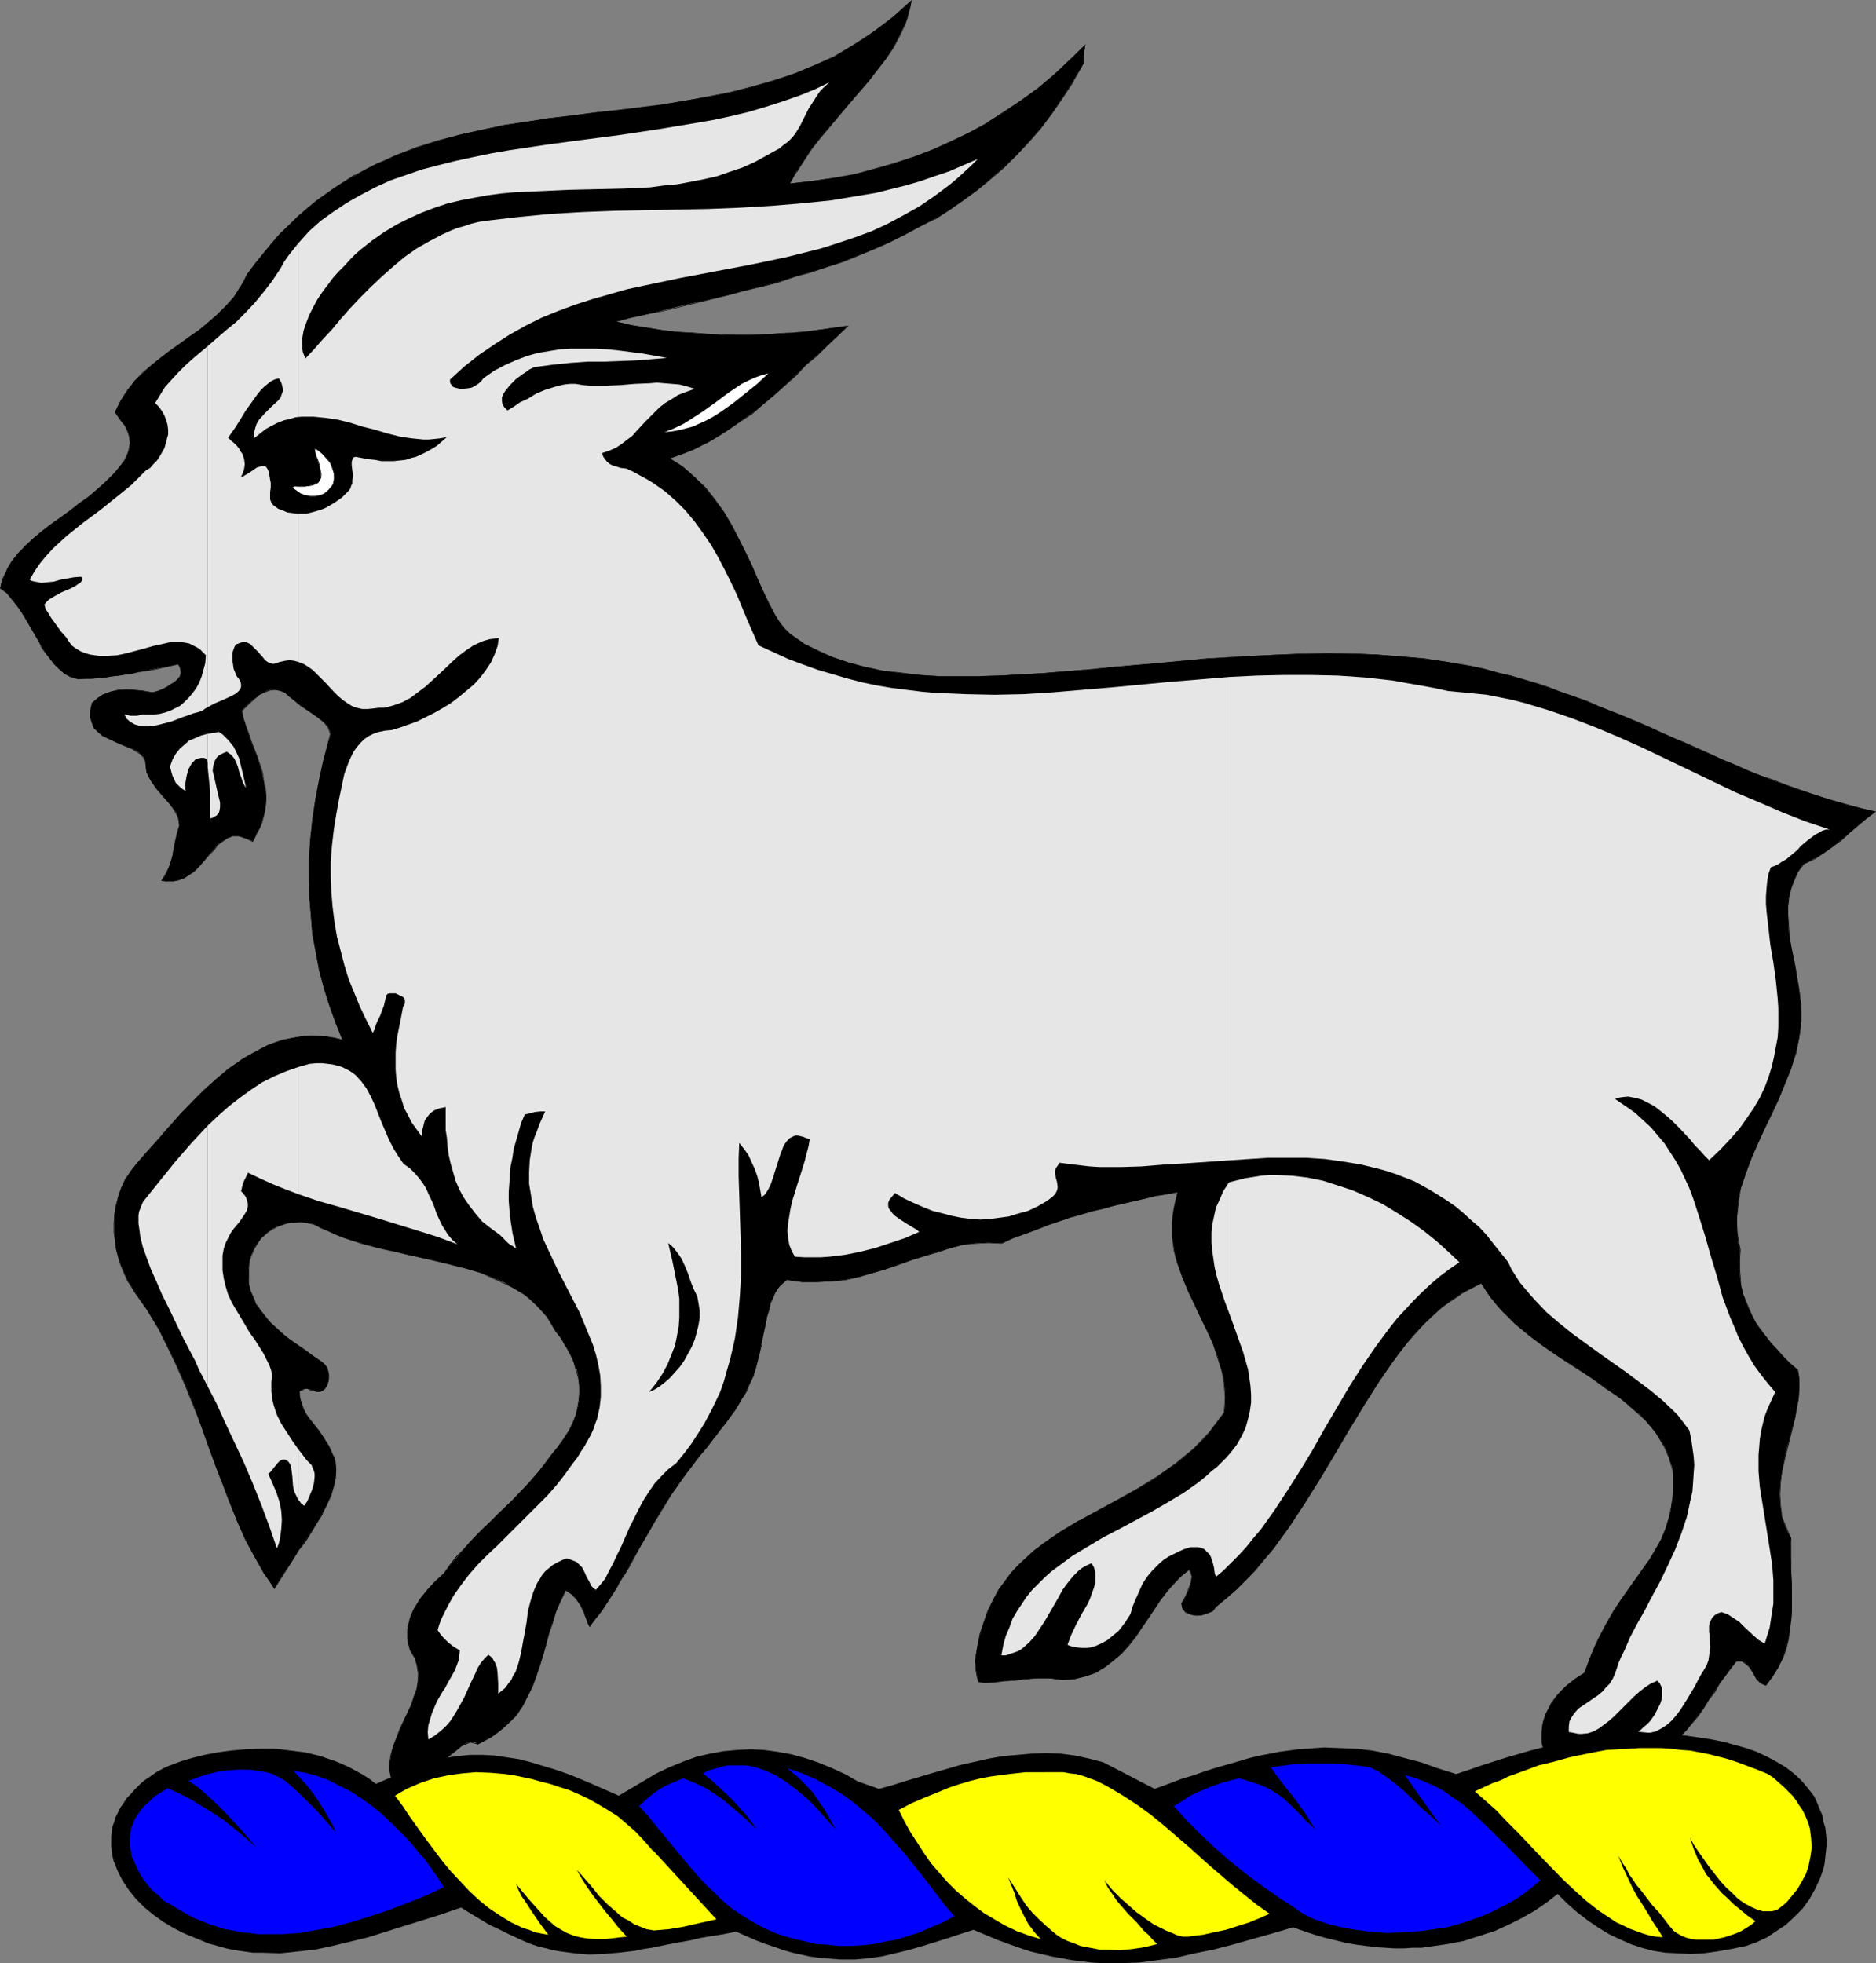 <?xml version="1.0" encoding="UTF-8" standalone="no"?>
<svg
   version="1.0"
   width="129.766mm"
   height="135.801mm"
   id="svg30"
   sodipodi:docname="Kid - Passant.wmf"
   xmlns:inkscape="http://www.inkscape.org/namespaces/inkscape"
   xmlns:sodipodi="http://sodipodi.sourceforge.net/DTD/sodipodi-0.dtd"
   xmlns="http://www.w3.org/2000/svg"
   xmlns:svg="http://www.w3.org/2000/svg">
  <rect width="100%" height="100%" fill="#808080" stroke="none"/>
  <sodipodi:namedview
     id="namedview30"
     pagecolor="#ffffff"
     bordercolor="#000000"
     borderopacity="0.25"
     inkscape:showpageshadow="2"
     inkscape:pageopacity="0.0"
     inkscape:pagecheckerboard="0"
     inkscape:deskcolor="#d1d1d1"
     inkscape:document-units="mm" />
  <defs
     id="defs1">
    <pattern
       id="WMFhbasepattern"
       patternUnits="userSpaceOnUse"
       width="6"
       height="6"
       x="0"
       y="0" />
  </defs>
  <path
     style="fill:#000000;fill-opacity:1;fill-rule:evenodd;stroke:none"
     d="m 102.293,464.62 0.646,0.646 0.808,0.323 0.808,0.323 h 0.808 0.808 0.808 l 1.616,-0.485 1.616,-0.808 1.616,-0.97 1.616,-1.293 1.616,-1.293 1.454,-1.293 1.454,-1.293 1.454,-0.97 1.293,-1.131 1.293,-0.646 0.485,-0.162 0.485,-0.162 h 0.646 0.485 l 0.323,0.323 0.485,0.323 1.616,-0.808 1.454,-0.808 1.454,-0.97 1.293,-0.97 1.131,-0.97 1.131,-1.131 0.97,-0.97 0.97,-1.131 1.778,-2.424 1.293,-2.424 1.293,-2.586 0.97,-2.747 0.808,-2.747 0.97,-2.747 0.808,-2.909 0.323,-1.293 0.485,-1.616 0.808,-2.747 0.97,-2.747 1.131,-2.909 1.454,-2.747 0.646,0.485 0.808,0.646 1.131,1.131 0.97,1.454 0.808,1.454 0.323,0.646 0.162,0.808 0.485,1.293 0.485,0.97 0.323,0.808 3.232,-4.363 2.909,-4.363 2.747,-4.687 2.747,-4.848 2.747,-4.687 2.747,-4.848 2.747,-4.525 2.909,-4.363 2.586,-3.555 2.586,-3.394 5.171,-6.464 2.424,-3.232 2.424,-3.232 2.101,-3.555 1.939,-3.717 0.808,-1.778 0.485,-1.939 1.131,-3.879 0.323,-2.101 0.485,-1.939 0.808,-3.879 0.323,-1.778 0.97,-3.555 0.646,-1.454 0.646,-1.454 0.808,-1.131 0.97,-1.131 1.131,-0.97 1.939,0.323 2.101,0.323 h 1.939 1.939 l 3.717,-0.162 3.717,-0.485 3.717,-0.808 3.555,-0.97 3.394,-0.97 3.394,-1.293 3.394,-1.131 6.626,-2.101 3.394,-0.97 3.232,-0.808 3.394,-0.485 3.394,-0.162 1.616,0.162 h 1.778 l 3.07,-1.293 3.07,-1.131 3.07,-1.131 2.909,-1.131 5.656,-1.939 5.656,-1.616 5.656,-1.454 5.656,-1.293 5.494,-1.293 5.656,-0.97 -0.485,1.939 -0.485,2.101 -0.323,1.939 -0.162,1.939 v 1.778 1.939 l 0.323,1.778 0.323,1.778 0.323,1.939 0.646,1.778 1.131,3.394 1.454,3.555 1.616,3.394 3.232,6.787 1.616,3.394 1.293,3.555 0.97,3.555 0.485,1.778 0.323,1.778 0.162,1.778 v 1.778 1.939 l -0.162,1.939 -1.939,2.586 -1.939,2.586 -2.101,2.263 -2.262,2.263 -2.262,1.939 -2.262,1.939 -2.424,1.616 -2.424,1.778 -5.171,3.071 -5.01,2.747 -5.171,2.747 -5.01,2.747 -5.01,3.071 -2.262,1.454 -2.262,1.616 -2.262,1.616 -2.101,1.939 -1.939,1.778 -1.939,2.101 -1.616,2.263 -1.616,2.263 -1.454,2.586 -1.293,2.747 -1.131,3.071 -0.97,3.071 -0.808,3.394 -0.485,3.717 0.162,2.101 0.162,0.97 0.162,0.808 v 0.646 l 0.162,0.485 0.162,0.323 v 0.162 l 0.97,0.162 h 0.97 0.97 1.131 l 2.586,-0.323 2.747,-0.323 2.909,-0.323 3.07,-0.162 h 3.232 l 1.616,0.162 1.454,0.162 h 1.778 l 1.616,-0.162 1.454,-0.323 1.454,-0.323 1.454,-0.485 1.293,-0.485 1.131,-0.808 1.293,-0.646 2.262,-1.778 2.101,-1.778 1.778,-2.263 1.778,-2.263 3.394,-4.687 1.616,-2.424 1.616,-2.424 1.778,-2.263 1.616,-2.101 1.939,-1.778 2.101,-1.778 0.323,0.485 0.162,0.485 0.162,0.97 -0.162,0.97 -0.162,1.131 -0.485,1.293 -0.646,1.131 -0.485,1.293 -0.646,1.131 v 0.808 l 0.162,0.485 0.485,0.646 0.485,0.323 0.485,0.323 0.646,0.323 0.646,0.162 h 0.808 1.454 l 1.616,-0.485 0.646,-0.323 0.646,-0.323 0.485,-0.485 0.323,-0.485 2.747,-2.263 2.586,-2.263 2.586,-2.586 2.424,-2.586 2.262,-2.747 2.424,-2.747 2.101,-2.909 2.101,-2.909 4.04,-6.141 3.878,-6.303 7.434,-12.605 3.717,-6.141 3.878,-5.979 1.939,-2.909 1.939,-2.747 1.939,-2.747 2.101,-2.586 2.101,-2.586 2.262,-2.263 2.262,-2.263 2.262,-1.939 2.424,-1.939 2.586,-1.778 2.747,-1.454 2.747,-1.293 1.131,1.939 1.454,1.939 1.293,1.778 1.616,1.778 1.778,1.616 1.616,1.616 3.717,3.071 3.878,2.909 4.04,2.747 4.04,2.586 4.04,2.747 3.878,2.586 3.717,2.747 1.778,1.293 1.616,1.454 1.778,1.454 1.454,1.616 1.293,1.454 1.293,1.616 1.131,1.616 1.131,1.778 0.808,1.778 0.646,1.939 0.646,1.939 0.323,2.101 v 2.101 2.101 l -0.162,1.939 -0.323,1.778 -0.162,1.616 -0.485,1.616 -0.485,1.616 -0.485,1.454 -1.131,2.747 -1.293,2.586 -1.616,2.586 -1.778,2.424 -1.778,2.586 -1.939,2.586 -1.939,2.747 -1.939,3.071 -1.939,3.394 -0.97,1.778 -0.97,1.939 -1.131,2.101 -0.808,2.101 -0.97,2.424 -0.808,2.424 -2.586,1.616 -2.424,1.939 -1.131,1.131 -0.97,1.131 -0.97,1.293 -1.616,2.586 -0.646,1.293 -0.485,1.454 -0.323,1.293 -0.162,1.616 v 1.454 1.616 l 0.485,1.454 0.485,0.808 0.646,0.646 0.646,0.485 0.808,0.485 1.293,0.646 1.454,0.323 1.454,0.162 1.454,-0.162 3.07,-0.323 3.07,-0.646 1.454,-0.162 h 1.454 1.454 l 1.454,0.485 1.293,0.646 0.646,0.485 0.646,0.485 2.586,-0.646 2.424,-0.97 2.262,-1.131 2.101,-1.293 1.778,-1.616 1.778,-1.778 1.778,-1.778 1.454,-1.939 2.909,-3.879 2.747,-4.202 2.909,-4.202 1.454,-1.939 1.454,-1.778 0.808,-0.162 0.646,0.162 0.646,0.162 0.485,0.323 0.808,0.97 0.646,0.97 0.646,1.131 0.646,1.131 0.646,0.485 0.485,0.485 0.485,0.323 0.808,0.323 1.778,-2.424 1.454,-2.263 1.131,-2.424 0.808,-2.424 0.646,-2.424 0.485,-2.586 0.323,-2.586 0.162,-2.424 v -5.01 l -0.162,-4.848 -0.162,-4.687 v -2.263 l 0.162,-2.263 -0.808,-1.454 -0.646,-1.293 -0.485,-1.454 -0.485,-1.454 -0.162,-1.454 -0.323,-1.454 -0.162,-2.909 0.162,-2.909 0.485,-2.909 0.485,-2.747 0.646,-2.909 0.808,-2.747 0.646,-2.747 0.808,-2.747 0.485,-2.586 0.485,-2.747 0.162,-2.586 v -2.424 l -0.162,-1.131 -0.323,-1.293 -1.939,-1.778 -1.778,-1.778 -1.616,-1.778 -1.616,-1.778 -1.293,-1.616 -1.454,-1.778 -1.131,-1.778 -0.97,-1.778 -0.97,-1.939 -0.808,-1.939 -0.646,-1.939 -0.485,-2.101 -0.323,-2.263 -0.162,-2.101 v -2.424 l 0.162,-2.586 -0.485,-2.101 -0.162,-2.101 -0.162,-1.939 v -2.101 l 0.162,-1.939 0.162,-2.101 0.323,-2.101 0.485,-1.939 1.293,-3.879 1.454,-3.879 1.616,-3.717 1.778,-3.879 3.717,-7.919 1.616,-3.879 1.616,-3.879 1.131,-4.04 0.485,-2.101 0.485,-2.101 0.323,-2.101 0.162,-2.101 v -2.263 l -0.162,-2.101 -0.162,-2.424 -0.323,-2.424 -0.808,-4.687 -0.97,-4.848 -0.808,-4.525 -0.162,-2.424 v -2.263 -2.263 l 0.162,-2.101 0.646,-2.263 0.646,-2.101 1.131,-2.263 1.293,-2.101 1.454,-0.646 1.454,-0.808 2.586,-1.454 2.262,-1.616 2.101,-1.778 2.101,-1.778 2.262,-1.939 2.262,-1.778 2.424,-1.939 -3.555,-0.808 -3.394,-0.808 -6.787,-2.101 -6.626,-2.101 -6.626,-2.424 -6.464,-2.586 -6.464,-2.747 -6.302,-2.747 -6.464,-2.909 -12.928,-5.656 -6.464,-2.586 -6.464,-2.586 -6.626,-2.263 -6.787,-2.262 -6.787,-1.778 -3.555,-0.97 -3.555,-0.646 -5.979,-1.131 -6.141,-0.808 -6.141,-0.646 -6.302,-0.485 -6.302,-0.162 -6.302,-0.162 -6.302,0.162 -6.302,0.162 -6.464,0.323 -6.302,0.323 -12.605,0.97 -12.443,1.131 -12.12,1.131 -5.979,0.485 -5.818,0.485 -5.656,0.323 -5.656,0.323 -5.494,0.162 h -5.494 -5.171 l -5.171,-0.323 -4.848,-0.485 -4.686,-0.646 -4.525,-0.97 -4.363,-1.131 -4.202,-1.454 -1.939,-0.808 -1.939,-0.808 -1.778,-0.97 -1.939,-0.97 -1.616,-1.131 -1.778,-1.293 -0.808,-0.646 -0.808,-0.808 -0.646,-0.808 -0.646,-0.97 -0.808,-1.131 -0.646,-1.293 -1.454,-2.586 -0.646,-1.454 -0.646,-1.454 -1.454,-3.232 -1.454,-3.394 -1.616,-3.394 -1.778,-3.555 -1.939,-3.555 -2.101,-3.555 -2.262,-3.232 -2.586,-3.071 -1.293,-1.454 -1.454,-1.454 -1.616,-1.454 -1.616,-1.293 -1.616,-1.131 -1.778,-0.97 3.232,-1.131 3.232,-1.293 3.232,-1.616 3.07,-1.778 3.07,-1.939 2.909,-2.101 2.909,-2.101 2.909,-2.263 2.909,-2.424 2.747,-2.586 5.494,-5.171 10.989,-10.343 -3.394,0.485 -3.555,0.485 -3.555,0.485 -3.555,0.323 -3.717,0.323 -3.717,0.162 -3.878,0.162 h -3.717 -3.878 l -3.878,-0.162 -3.878,-0.323 -4.04,-0.323 -4.04,-0.485 -3.878,-0.646 -4.04,-0.646 -4.04,-0.97 8.403,-1.939 8.565,-2.101 8.565,-1.939 8.565,-2.101 8.565,-2.262 8.403,-2.586 4.202,-1.293 4.202,-1.454 4.04,-1.616 4.04,-1.616 4.04,-1.778 4.04,-1.939 3.878,-2.101 3.878,-2.101 3.717,-2.262 3.717,-2.586 3.555,-2.586 3.555,-2.909 3.394,-3.071 3.394,-3.232 3.232,-3.394 3.07,-3.555 2.909,-3.879 2.909,-4.202 2.747,-4.363 2.747,-4.525 v -1.778 l 0.162,-1.616 0.162,-0.485 v -0.646 l 0.162,-0.323 v -0.162 l -4.04,4.04 -4.04,3.717 -4.202,3.555 -4.363,3.232 -4.363,3.071 -4.686,2.909 -4.525,2.424 -4.848,2.424 -4.848,2.101 -5.01,1.939 -5.171,1.778 -5.171,1.454 -5.333,1.293 -5.494,0.97 -5.494,0.808 -5.656,0.646 1.616,-3.071 1.939,-2.909 2.101,-3.071 2.262,-3.071 5.01,-5.818 5.01,-5.818 2.586,-2.909 2.262,-3.071 2.262,-2.909 1.939,-2.909 1.616,-3.071 1.454,-3.071 0.646,-1.454 0.808,-3.071 0.323,-1.616 -2.424,2.101 -2.262,2.101 -2.586,1.939 -2.424,1.778 -2.424,1.778 -2.586,1.616 -2.586,1.616 -2.586,1.454 -2.747,1.293 -2.586,1.131 -2.747,1.131 -2.747,1.131 -5.494,1.939 -5.656,1.616 -5.656,1.454 -5.818,1.131 -5.979,0.97 -5.818,0.97 -11.797,1.454 -11.958,1.454 -5.979,0.808 -5.818,0.808 -5.818,0.97 -5.818,1.131 -5.818,1.293 -5.656,1.616 -5.656,1.778 -5.494,2.101 -2.586,1.131 -2.747,1.131 -2.747,1.454 -2.424,1.454 -2.586,1.454 -2.586,1.616 -2.586,1.778 -2.424,1.778 -2.424,1.939 -2.424,2.101 -2.262,2.262 -2.424,2.262 -2.262,2.586 -2.101,2.586 -2.262,2.747 -2.101,2.909 -0.646,1.616 -0.97,1.454 -0.808,1.454 -0.97,1.293 -2.101,2.424 -2.101,2.101 -2.424,2.101 -2.424,1.939 -5.01,3.555 -4.848,3.555 -2.424,1.939 -2.262,2.101 -2.262,2.101 -1.778,2.586 -0.97,1.293 -0.808,1.293 -0.808,1.454 -0.808,1.616 1.454,1.778 1.131,1.616 0.808,1.616 0.485,1.454 v 0.808 0.808 0.808 l -0.162,0.97 -0.323,0.808 -0.485,0.97 -0.485,1.131 -0.808,0.97 -1.778,2.263 -2.101,2.101 -2.262,1.939 -2.262,1.939 -4.848,3.717 -5.01,3.555 -2.424,1.778 -2.262,1.939 -2.101,1.939 -1.778,2.101 -1.778,1.939 -1.293,2.263 -0.485,1.131 -0.485,1.293 -0.485,1.131 -0.162,1.293 1.616,1.293 1.454,1.616 1.293,1.616 1.293,1.778 2.101,3.555 1.939,3.555 2.101,3.394 1.131,1.616 1.131,1.454 1.293,1.293 1.454,1.131 1.616,0.808 1.778,0.646 3.717,-0.162 3.555,-0.323 3.555,-0.485 3.232,-0.485 3.07,-0.646 3.07,-0.646 5.979,-1.131 0.485,0.646 0.162,0.646 0.162,0.646 -0.162,0.646 -0.162,0.646 -0.485,0.485 -0.485,0.646 -0.646,0.485 -1.293,0.808 -1.454,0.808 -1.454,0.485 -1.293,0.323 -2.747,-0.323 -2.424,-0.323 h -2.101 l -1.939,0.162 -1.778,0.323 -1.616,0.646 -1.616,0.97 -1.616,1.293 -0.323,1.131 -0.162,0.97 v 0.97 0.808 l 0.162,0.646 0.323,0.808 0.162,0.646 0.323,0.646 0.97,0.97 1.131,0.97 1.293,0.646 1.293,0.646 1.454,0.646 2.909,1.131 1.293,0.485 1.131,0.646 0.808,0.808 0.808,0.808 0.162,0.485 0.162,0.485 0.162,1.454 0.162,1.293 0.485,1.131 0.646,1.131 1.454,2.101 3.232,3.717 0.808,0.97 0.646,0.808 0.646,0.97 0.323,0.97 0.323,1.131 v 1.131 l -0.646,2.101 -0.323,1.939 -0.485,1.939 -0.323,1.939 -0.485,1.616 -0.485,1.616 -0.808,1.616 -1.131,1.616 1.131,0.162 h 1.131 0.97 l 0.97,-0.323 0.808,-0.162 0.808,-0.323 1.616,-0.97 1.454,-1.131 1.293,-1.293 2.262,-2.747 1.131,-1.293 1.131,-1.293 1.293,-0.97 1.293,-0.808 0.646,-0.162 0.646,-0.323 h 0.808 0.808 l 0.808,0.162 0.808,0.323 1.131,0.323 0.97,0.485 0.646,-1.131 0.646,-1.293 0.646,-1.131 0.323,-1.131 0.808,-2.424 0.323,-2.263 0.162,-2.101 -0.323,-2.263 -0.323,-2.101 -0.485,-2.101 -0.646,-2.101 -0.646,-2.101 -0.808,-1.939 -0.808,-2.101 -1.293,-3.879 -0.646,-2.101 -0.485,-1.939 1.616,-1.778 1.616,-1.293 1.454,-1.131 1.454,-0.808 1.293,-0.485 h 1.293 l 1.293,0.162 0.808,0.323 0.646,0.323 0.808,0.808 1.131,0.97 2.101,1.616 2.101,1.454 2.101,1.454 0.97,0.646 0.808,0.646 0.808,0.808 0.485,0.808 0.323,0.808 0.162,0.646 -0.162,0.97 -0.323,0.97 -1.454,5.171 -1.131,5.171 -0.97,5.171 -0.646,5.171 -0.646,5.01 -0.323,5.01 v 5.01 l 0.162,5.01 0.323,4.848 0.485,4.848 0.808,4.848 0.97,4.687 1.131,4.687 1.454,4.525 1.616,4.525 1.939,4.525 -2.101,-0.646 -2.101,-0.323 -1.939,-0.162 H 81.446 79.507 l -1.939,0.323 -1.778,0.323 -1.939,0.485 -1.939,0.646 -1.778,0.646 -1.778,0.808 -1.778,0.97 -1.778,0.97 -1.616,0.97 -3.394,2.586 -3.232,2.586 -3.232,2.909 -3.07,3.071 -3.07,3.071 -5.818,6.626 -2.909,3.232 -2.747,3.232 -1.616,1.939 -1.293,2.101 -1.131,2.262 -0.808,2.263 -0.485,2.424 -0.485,2.263 v 2.263 2.263 l 0.162,2.263 0.323,2.424 0.646,2.101 0.646,1.939 0.808,1.939 0.808,1.778 0.97,1.616 0.97,1.454 1.454,2.424 1.616,2.263 2.909,4.687 2.586,5.01 2.424,5.01 2.262,5.171 2.101,5.171 3.717,10.343 1.939,5.333 1.939,5.01 1.939,5.01 1.939,4.848 2.262,4.848 2.262,4.363 2.424,4.363 1.454,1.939 1.293,1.939 1.454,-2.424 1.616,-2.424 3.232,-5.01 3.232,-4.848 1.454,-2.424 1.454,-2.424 1.293,-2.263 0.97,-2.424 0.808,-2.263 0.485,-2.263 v -1.131 l 0.162,-1.131 -0.162,-0.97 -0.162,-1.131 -0.162,-1.131 -0.485,-0.97 -0.485,-1.131 -0.485,-0.97 -1.454,-2.101 -1.293,-1.778 -1.293,-1.778 -1.131,-1.454 -0.97,-1.616 -0.808,-1.616 -0.162,-0.97 -0.323,-0.808 -0.162,-0.97 v -1.131 l 0.162,-0.162 0.323,-0.162 0.323,-0.162 0.646,-0.162 h 0.485 l 0.808,0.162 0.808,0.162 0.808,0.485 h 0.646 l 0.646,-0.162 0.485,-0.323 0.485,-0.485 0.323,-0.485 0.485,-1.131 0.162,-0.808 v -1.293 l -0.162,-0.646 -0.162,-0.808 -0.323,-0.485 -0.323,-0.485 -0.485,-0.485 -0.646,-0.485 -4.202,-2.747 -1.939,-1.454 -1.939,-1.454 -1.778,-1.293 -1.616,-1.616 -1.616,-1.454 -1.454,-1.454 -1.131,-1.616 -1.131,-1.616 -0.808,-1.778 -0.646,-1.778 -0.485,-1.778 -0.162,-1.939 v -2.101 l 0.323,-2.101 0.485,-1.616 0.646,-1.616 0.808,-1.293 0.97,-1.293 0.97,-0.97 0.97,-0.808 1.131,-0.808 1.131,-0.485 1.293,-0.485 1.131,-0.323 1.293,-0.323 h 1.131 l 1.293,-0.162 2.262,0.323 1.131,0.162 1.939,1.131 1.939,0.808 2.101,0.97 2.101,0.808 4.363,1.293 4.525,1.293 18.261,4.202 4.363,1.131 4.363,1.293 4.04,1.616 1.939,0.808 1.778,1.131 1.778,0.97 1.778,1.131 1.616,1.293 1.454,1.454 1.454,1.454 1.293,1.454 1.131,1.778 1.131,1.939 1.454,2.101 1.293,2.101 1.131,1.939 0.808,2.101 0.808,1.939 0.485,1.939 0.162,2.101 0.162,1.939 -0.162,1.939 -0.323,1.939 -0.646,2.101 -0.646,1.939 -1.131,2.101 -1.293,2.101 -1.454,1.939 -1.616,2.263 -1.778,2.101 -1.616,2.101 -3.555,4.04 -3.555,3.717 -3.717,3.555 -3.555,3.555 -3.717,3.717 -3.394,4.04 -1.778,2.101 -1.616,2.101 -2.262,2.101 -2.101,2.263 -1.778,2.263 -0.808,1.293 -0.808,1.131 -0.646,1.293 -0.485,1.293 -0.323,1.454 -0.323,1.293 v 1.454 1.454 l 0.323,1.293 0.485,1.454 0.646,0.97 0.485,0.97 0.323,0.97 0.323,0.97 0.162,0.97 0.162,0.97 -0.162,2.101 -0.323,2.101 -0.646,2.101 -0.808,2.101 -0.97,2.263 -0.97,2.101 -1.939,4.363 -0.808,2.101 -0.485,2.101 -0.323,2.101 -0.162,1.939 0.162,0.97 z"
     id="path1" />
  <path
     style="fill:#000000;fill-opacity:1;fill-rule:evenodd;stroke:none"
     d="m 102.293,464.782 3.07,1.293 3.232,-0.646 3.07,-1.778 h 0.162 l 3.232,-2.586 3.07,-2.424 2.586,-2.101 v 0 l 2.262,-0.97 1.939,0.485 3.07,-1.616 h 0.162 l 2.586,-1.939 2.262,-1.939 2.101,-2.101 1.616,-2.424 v 0 l 1.293,-2.586 1.293,-2.747 0.97,-2.586 0.97,-2.747 0.808,-2.747 0.808,-2.909 0.808,-2.747 0.97,-2.909 0.808,-2.909 1.293,-2.747 1.293,-2.747 -0.162,0.162 1.454,0.97 1.131,1.131 1.131,1.616 v -0.162 l 0.646,1.454 0.646,1.454 0.485,1.131 0.323,1.131 0.485,0.808 1.616,-2.101 1.616,-2.101 1.454,-2.263 1.454,-2.263 1.454,-2.263 v -0.162 l 1.454,-2.424 v 0.162 l 1.454,-2.424 v 0 l 1.293,-2.424 1.293,-2.424 2.747,-4.687 v 0 l 1.293,-2.263 1.454,-2.263 1.454,-2.424 v 0 l 1.293,-2.263 v 0 l 1.454,-1.939 1.293,-1.939 1.293,-1.778 1.293,-1.616 1.293,-1.778 1.293,-1.616 1.454,-1.616 1.131,-1.616 1.293,-1.616 1.131,-1.616 1.293,-1.454 1.131,-1.616 1.293,-1.778 1.131,-1.778 v 0 l 0.97,-1.778 v 0.162 l 1.131,-1.778 v -0.162 l 0.808,-1.939 0.808,-1.778 0.646,-1.939 0.485,-1.939 0.485,-2.101 0.485,-1.778 0.323,-2.101 0.323,-1.939 0.485,-1.939 0.323,-1.778 0.646,-1.778 0.323,-1.778 0.646,-1.454 0.646,-1.454 v 0.162 l 0.808,-1.454 1.131,-0.97 0.97,-0.808 v 0 l 3.878,0.485 h 3.878 l 3.878,-0.162 3.717,-0.323 3.555,-0.808 7.11,-2.101 3.394,-1.131 3.555,-1.293 3.232,-0.97 3.394,-0.97 3.232,-1.131 3.232,-0.808 3.394,-0.323 3.232,-0.162 3.555,0.162 3.07,-1.454 3.07,-1.131 3.07,-1.131 2.909,-1.131 2.747,-0.97 3.07,-0.97 2.747,-0.808 2.747,-0.808 2.909,-0.646 2.747,-0.808 2.747,-0.646 8.403,-1.939 2.909,-0.485 2.747,-0.485 v 0 l -0.97,4.04 -0.485,3.879 v 3.717 l 0.485,3.555 0.97,3.555 1.293,3.555 1.454,3.394 1.616,3.555 1.616,3.394 1.616,3.394 1.616,3.394 1.131,3.555 1.131,3.555 0.646,3.555 0.323,3.717 -0.323,3.717 v 0 l -3.878,5.171 -4.202,4.363 -4.686,3.879 -4.848,3.394 -5.01,3.071 v 0 l -5.171,2.909 -5.01,2.747 -5.01,2.747 h -0.162 l -4.848,2.909 -4.686,3.232 -4.202,3.555 -3.878,3.879 -3.394,4.525 v 0 l -2.747,5.333 -2.101,6.141 -1.293,7.111 0.162,1.131 v 0.97 l 0.162,0.808 0.162,0.97 0.162,0.808 0.162,0.323 0.162,0.323 v 0.162 l 1.939,0.323 2.262,-0.162 2.424,-0.323 2.747,-0.162 2.909,-0.323 3.07,-0.323 h 3.232 l 3.07,0.485 3.232,-0.162 3.07,-0.808 2.747,-0.97 h 0.162 l 2.262,-1.454 2.262,-1.778 2.101,-1.778 1.939,-2.101 1.778,-2.263 1.616,-2.424 1.616,-2.424 1.616,-2.424 1.616,-2.424 1.778,-2.263 1.778,-1.939 1.778,-1.939 2.101,-1.616 -0.162,-0.162 0.485,0.97 0.323,0.808 -0.162,1.293 -0.323,0.97 -0.485,1.131 -0.485,1.454 -0.646,1.131 -0.646,1.131 0.323,1.293 0.808,1.131 1.454,0.485 1.454,0.323 1.454,-0.162 1.454,-0.485 1.293,-0.485 0.808,-1.131 5.333,-4.525 5.01,-5.01 4.686,-5.656 4.202,-5.818 4.04,-6.141 3.878,-6.141 3.878,-6.464 3.717,-6.303 3.717,-6.141 3.717,-5.979 3.878,-5.656 4.04,-5.333 4.363,-4.848 4.686,-4.363 5.01,-3.394 h -0.162 l 5.494,-2.909 h -0.162 l 2.586,3.879 3.07,3.555 3.232,3.232 3.717,3.071 3.878,2.909 4.04,2.747 4.202,2.747 4.04,2.586 3.717,2.747 3.878,2.586 3.394,2.909 3.232,2.909 2.586,3.071 2.101,3.555 v -0.162 l 1.616,3.717 0.97,4.04 v 4.04 l -0.485,3.879 -0.646,3.232 -0.97,3.071 -1.131,2.909 v -0.162 l -2.909,5.01 -3.555,5.01 -1.939,2.747 -1.778,2.909 1.939,-2.747 1.939,-2.747 3.555,-5.01 2.909,-5.01 0.97,-2.909 1.131,-3.071 0.646,-3.232 0.323,-3.879 v -4.04 l -0.808,-4.04 -1.616,-3.717 v 0 l -2.101,-3.394 -2.747,-3.232 -3.07,-2.909 -3.394,-2.909 -3.878,-2.586 -3.878,-2.747 -4.04,-2.586 -4.04,-2.747 -4.04,-2.747 -3.878,-2.909 -3.717,-3.071 -3.232,-3.232 -3.07,-3.555 -2.586,-3.879 -5.494,2.909 v 0 l -5.01,3.555 -4.686,4.202 -4.202,4.848 -4.202,5.333 -3.878,5.656 -3.717,5.979 -3.717,6.303 -3.717,6.141 -3.878,6.464 -3.878,6.303 -3.878,5.979 -4.363,5.979 -4.525,5.495 -5.01,5.01 -5.333,4.525 -0.97,1.131 v 0 l -1.131,0.646 -1.454,0.323 -1.454,0.162 -1.454,-0.323 -1.454,-0.485 h 0.162 l -0.808,-0.97 v 0 l -0.323,-1.293 0.646,-1.131 0.485,-1.131 0.646,-1.454 0.485,-1.131 0.323,-0.97 0.162,-1.293 -0.323,-0.808 -0.485,-0.97 -2.262,1.616 -1.778,1.939 -1.616,2.101 -1.939,2.263 -1.616,2.263 -1.616,2.424 -1.616,2.424 -1.616,2.424 -1.778,2.263 -1.939,2.101 -2.101,1.939 -2.262,1.778 -2.262,1.293 v 0 l -2.747,0.97 -3.07,0.808 -3.232,0.162 -3.07,-0.485 h -3.232 l -3.07,0.323 -2.909,0.323 -2.747,0.323 -2.424,0.323 h -2.262 l -1.939,-0.323 v 0.162 -0.162 -0.323 l -0.323,-0.323 v -0.808 l -0.162,-0.97 -0.162,-0.808 v -0.97 l -0.162,-1.131 1.293,-7.111 2.101,-6.141 2.747,-5.333 v 0.162 l 3.394,-4.687 3.717,-3.879 4.363,-3.555 4.686,-3.071 4.848,-2.909 v 0 l 5.01,-2.747 5.01,-2.747 5.171,-2.909 v 0 l 5.171,-3.071 4.848,-3.394 4.525,-3.879 4.363,-4.525 3.878,-5.171 0.323,-3.717 -0.323,-3.717 -0.808,-3.555 -0.97,-3.555 -1.131,-3.555 -1.778,-3.394 -1.454,-3.394 -1.778,-3.394 -1.454,-3.555 -1.454,-3.394 -1.293,-3.555 -0.97,-3.555 -0.646,-3.555 v -3.717 l 0.485,-3.879 1.131,-4.04 -2.909,0.323 -2.909,0.646 -8.403,1.778 -2.747,0.646 -2.747,0.808 -2.909,0.808 -2.747,0.646 -2.747,0.97 -3.07,0.808 -2.747,1.131 -2.909,0.97 -3.07,1.131 -3.07,1.293 -3.07,1.293 -3.555,-0.162 -3.232,0.162 -3.394,0.485 -3.232,0.646 -3.232,1.131 -3.394,0.97 -3.232,0.97 -3.555,1.293 -3.394,1.131 -7.11,2.101 -3.555,0.808 -3.717,0.323 -3.878,0.162 h -3.878 l -3.878,-0.485 -1.131,0.808 -0.97,1.131 -0.808,1.293 v 0 l -0.808,1.454 -0.485,1.454 -0.485,1.778 -0.646,1.778 -0.323,1.778 -0.323,1.939 -0.323,1.939 -0.485,2.101 -0.485,1.778 -0.485,2.101 -0.485,1.939 -0.646,1.939 -0.646,1.778 -0.97,1.939 v 0 l -1.131,1.778 v 0 l -0.97,1.778 v 0 l -1.131,1.616 -1.131,1.778 -1.293,1.616 -1.131,1.454 -1.131,1.616 -1.454,1.616 -1.131,1.778 -1.293,1.454 -1.454,1.778 -1.293,1.616 -1.293,1.778 -1.293,1.778 -1.293,1.778 -1.454,2.101 v 0 l -1.293,2.263 v 0 l -1.293,2.263 -1.616,2.263 -1.293,2.263 v 0.162 l -2.747,4.687 -1.293,2.424 -1.293,2.424 v -0.162 l -1.454,2.424 v 0 l -1.293,2.424 v 0 l -1.616,2.263 -1.454,2.263 -1.454,2.263 -1.454,2.263 -1.616,2.101 h 0.162 l -0.485,-0.808 v 0 l -0.323,-1.131 -0.485,-1.131 -0.646,-1.454 -0.646,-1.454 -1.131,-1.454 -1.131,-1.293 -1.454,-0.97 -1.454,2.747 -1.131,2.747 -0.97,2.909 -0.808,2.909 -0.97,2.747 -0.808,2.909 -0.808,2.747 -0.97,2.747 -0.97,2.586 -1.131,2.747 -1.454,2.586 v -0.162 l -1.616,2.424 -2.101,2.101 -2.262,1.939 -2.586,2.101 v 0 l -3.07,1.454 -1.939,-0.485 -2.424,0.97 -2.586,2.101 -3.07,2.586 -3.232,2.586 v 0 l -3.07,1.616 -3.232,0.646 -3.07,-1.293 z"
     id="path2" />
  <path
     style="fill:#000000;fill-opacity:1;fill-rule:evenodd;stroke:none"
     d="m 425.816,415.33 -1.939,2.747 -2.101,3.071 v 0 l -1.939,3.394 -1.939,3.717 -1.939,4.363 -1.778,4.687 v 0 l -2.424,1.616 -2.424,1.939 -2.262,2.263 -1.778,2.424 v 0.162 l -1.293,2.586 -0.808,2.747 -0.162,3.071 0.323,3.071 2.586,2.424 2.909,1.131 h 2.909 l 3.232,-0.485 2.909,-0.646 2.909,-0.162 2.747,0.485 v 0 l 2.747,1.616 2.747,-0.646 2.262,-0.97 2.262,-1.131 v 0 l 2.101,-1.293 1.778,-1.616 3.555,-3.555 1.454,-1.778 1.616,-1.939 1.454,-2.101 1.293,-2.101 1.616,-2.101 1.131,-2.101 1.454,-1.939 1.454,-1.939 1.454,-1.939 v 0 h 1.454 v 0 l 0.97,0.646 0.97,0.808 0.646,0.97 v 0 l 0.646,1.131 v 0 l 0.646,1.131 0.97,0.97 1.454,0.646 1.778,-2.424 1.454,-2.424 v 0 l 1.293,-2.424 0.808,-2.263 0.646,-2.586 0.323,-2.424 0.323,-2.586 0.162,-2.424 v -7.434 l -0.162,-2.424 v -2.424 -4.363 -2.424 l -1.293,-2.909 -1.131,-2.747 -0.323,-2.909 -0.162,-2.909 0.162,-2.909 0.323,-2.909 0.646,-2.747 2.101,-8.404 0.646,-2.747 0.485,-2.586 0.485,-2.747 0.162,-2.586 v -2.424 l -0.323,-2.424 -2.101,-1.778 -1.778,-1.778 -1.616,-1.778 -1.616,-1.616 -2.586,-3.555 -1.293,-1.778 -0.97,-1.778 v 0 l -0.808,-1.939 -0.808,-1.939 -0.808,-1.939 -0.485,-2.101 -0.162,-2.263 -0.162,-2.101 v -2.424 l 0.162,-2.586 -0.808,-4.202 -0.162,-4.04 0.485,-4.04 0.646,-4.04 1.293,-3.879 1.454,-3.879 1.616,-3.717 1.778,-3.879 1.939,-3.879 1.778,-3.879 1.616,-4.04 1.616,-4.04 1.293,-3.879 0.808,-4.202 0.485,-4.363 v -4.202 l -0.323,-2.424 -0.323,-2.263 -0.485,-2.586 -0.323,-2.424 -0.485,-2.424 -0.485,-2.101 -0.485,-2.424 -0.162,-2.263 -0.162,-2.424 -0.162,-2.101 v -2.424 l 0.323,-2.263 0.485,-2.101 0.808,-2.101 0.97,-2.263 v 0 l 1.454,-1.939 h -0.162 l 3.07,-1.454 v 0 l 2.424,-1.616 2.262,-1.616 2.262,-1.616 2.101,-1.939 2.101,-1.778 2.262,-1.939 2.586,-1.939 -3.555,-0.808 -3.555,-0.97 -3.555,-0.97 -3.232,-0.97 -3.394,-1.131 -3.232,-1.131 -3.232,-1.131 -3.232,-1.293 -3.394,-1.131 -3.232,-1.293 -3.232,-1.454 -3.232,-1.293 -3.07,-1.454 -3.232,-1.454 -3.232,-1.454 -3.232,-1.293 -3.232,-1.454 -3.07,-1.454 -3.394,-1.454 -3.232,-1.293 -3.07,-1.293 -3.394,-1.293 -3.232,-1.454 -3.232,-1.131 -3.394,-1.131 -3.232,-1.293 -3.394,-1.131 -3.394,-0.97 -3.232,-0.97 -3.717,-0.808 -3.394,-0.97 -3.555,-0.808 -5.979,-0.97 -6.141,-0.97 -6.302,-0.485 -6.141,-0.485 -6.302,-0.323 h -12.605 l -6.302,0.323 -6.464,0.323 -6.141,0.323 -6.464,0.323 -12.443,1.293 -6.302,0.485 -5.979,0.485 -6.141,0.646 -5.979,0.485 -5.656,0.485 -5.818,0.323 -5.656,0.323 -5.494,0.162 h -10.666 l -5.171,-0.323 -4.848,-0.646 -4.686,-0.485 -4.686,-0.97 -4.202,-1.131 -4.202,-1.454 -3.878,-1.778 -3.717,-1.778 h 0.162 l -3.555,-2.424 -1.454,-1.454 -1.454,-1.778 -1.454,-2.424 v 0 l -1.293,-2.586 -1.454,-2.909 -1.454,-3.232 -1.454,-3.394 -1.616,-3.394 -1.778,-3.555 -1.778,-3.555 v 0 l -2.101,-3.555 -2.424,-3.394 -2.424,-3.071 -2.909,-2.747 -3.07,-2.747 -3.555,-2.263 v 0.162 l 3.232,-1.131 3.232,-1.293 3.232,-1.616 h 0.162 l 2.909,-1.778 3.07,-1.939 3.07,-2.101 2.909,-1.939 2.747,-2.424 2.909,-2.424 5.656,-5.01 2.586,-2.747 2.909,-2.424 2.586,-2.586 2.909,-2.747 2.747,-2.586 -3.555,0.485 -3.394,0.485 -3.555,0.485 -3.717,0.323 -3.555,0.162 -3.878,0.323 -3.717,0.162 h -3.878 l -3.878,-0.162 -3.878,-0.162 -4.04,-0.323 -3.878,-0.162 -3.878,-0.485 -4.04,-0.646 -4.04,-0.646 -4.04,-0.97 v 0.162 l -0.162,-0.162 4.202,1.131 4.04,0.646 4.04,0.646 3.878,0.485 3.878,0.162 4.04,0.323 3.878,0.162 3.878,0.162 h 3.878 l 3.717,-0.162 3.878,-0.323 3.555,-0.323 3.717,-0.323 3.555,-0.323 3.394,-0.485 3.394,-0.646 v 0 l -2.747,2.424 -2.909,2.747 -2.586,2.586 -2.747,2.586 -2.747,2.586 -5.656,5.171 -2.909,2.263 -2.747,2.424 -2.909,2.101 -2.909,2.101 -3.232,1.778 -2.909,1.939 v 0 l -3.232,1.454 -3.232,1.293 -3.394,1.293 3.555,2.263 3.232,2.747 2.747,2.747 2.586,3.071 2.262,3.394 2.101,3.394 v 0 l 1.778,3.555 1.778,3.555 1.616,3.394 1.454,3.394 1.454,3.232 1.454,2.909 1.293,2.586 v 0.162 l 1.454,2.263 1.454,1.778 1.454,1.616 3.555,2.263 v 0 l 3.717,1.939 3.878,1.616 4.202,1.616 4.202,1.131 4.686,0.808 4.686,0.646 4.848,0.646 5.171,0.162 h 10.666 5.494 l 5.656,-0.323 5.818,-0.323 5.656,-0.485 5.979,-0.646 6.141,-0.485 5.979,-0.485 6.302,-0.485 12.443,-1.293 6.464,-0.485 6.141,-0.162 6.464,-0.323 6.302,-0.323 h 12.605 l 6.302,0.323 6.141,0.485 6.302,0.485 6.141,0.97 5.979,0.97 3.555,0.808 3.394,0.808 3.717,0.97 3.232,0.808 3.394,1.131 3.394,1.131 3.232,1.131 3.394,1.131 3.232,1.293 3.232,1.293 3.394,1.293 3.07,1.454 3.232,1.293 3.394,1.454 3.07,1.454 3.232,1.454 3.232,1.293 3.232,1.454 3.232,1.454 3.07,1.454 3.232,1.293 3.232,1.293 3.232,1.293 3.394,1.293 3.232,1.293 3.232,1.131 3.232,1.131 3.394,1.131 3.232,0.97 3.555,0.97 3.555,0.97 3.394,0.646 -0.162,-0.162 -2.424,1.939 -2.262,1.939 -2.101,1.778 -2.101,1.939 -2.101,1.616 -2.262,1.616 -2.586,1.616 h 0.162 l -3.07,1.454 -1.293,2.101 v 0 l -1.131,2.263 -0.646,2.101 -0.646,2.101 -0.323,2.263 v 2.424 l 0.162,2.101 0.162,2.424 0.323,2.263 0.323,2.424 0.485,2.101 0.485,2.424 0.485,2.424 0.323,2.586 0.323,2.263 0.323,2.424 v 4.202 l -0.485,4.363 -0.808,4.202 -1.131,3.879 -1.778,4.04 -1.616,4.04 -1.778,3.879 -1.939,3.879 -1.778,3.879 -1.616,3.717 -1.454,3.879 -1.131,3.879 -0.808,4.04 -0.485,4.04 0.162,4.04 0.808,4.202 -0.162,2.586 v 2.424 l 0.162,2.101 0.323,2.263 0.323,2.101 0.808,1.939 0.808,1.939 0.808,1.939 v 0 l 1.131,1.778 1.131,1.778 2.586,3.555 1.616,1.616 1.778,1.778 1.778,1.778 1.939,1.778 v 0 l 0.323,2.424 v 2.424 l -0.162,2.586 -0.323,2.747 -0.646,2.586 -0.646,2.747 -2.101,8.404 -0.646,2.747 -0.323,2.909 -0.162,2.909 0.162,2.909 0.485,2.909 0.97,2.747 1.454,2.909 -0.162,2.424 v 4.363 l 0.162,2.424 v 2.424 7.434 2.424 l -0.323,2.586 -0.485,2.424 -0.646,2.586 -0.808,2.263 -1.131,2.424 v 0 l -1.616,2.263 -1.778,2.424 h 0.162 l -1.454,-0.646 h 0.162 l -0.97,-0.97 -0.646,-1.131 v 0.162 l -0.646,-1.131 v -0.162 l -0.808,-0.97 -0.808,-0.808 -1.131,-0.646 h -1.454 l -1.616,2.101 -1.454,1.778 -1.293,1.939 -1.293,2.101 -1.454,2.101 -1.454,2.101 -1.454,2.101 -1.454,1.939 -1.454,1.939 -3.555,3.555 -1.778,1.454 -2.101,1.293 v 0 l -2.262,1.131 -2.262,0.97 -2.747,0.808 h 0.162 l -2.909,-1.778 -2.747,-0.485 -2.909,0.162 -2.909,0.646 -3.232,0.485 h -2.909 l -2.747,-1.131 v 0 l -2.586,-2.263 v 0 l -0.485,-3.071 0.162,-3.071 0.97,-2.747 1.293,-2.586 v 0 l 1.778,-2.586 2.262,-2.101 2.424,-1.939 2.424,-1.778 1.778,-4.687 1.939,-4.363 1.939,-3.717 1.939,-3.394 v 0.162 l 2.101,-3.071 z"
     id="path3" />
  <path
     style="fill:#000000;fill-opacity:1;fill-rule:evenodd;stroke:none"
     d="m 160.953,84.197 4.202,-1.131 4.363,-0.97 4.202,-0.808 17.13,-4.202 4.202,-1.131 4.202,-0.97 4.363,-1.131 4.202,-1.454 4.202,-1.131 4.202,-1.454 4.202,-1.293 8.242,-3.394 4.04,-1.778 3.717,-1.939 4.04,-2.101 3.878,-1.939 h 0.162 l 3.717,-2.424 3.717,-2.586 3.555,-2.586 3.555,-2.909 3.394,-2.909 3.232,-3.232 3.232,-3.394 3.232,-3.717 2.909,-3.879 2.909,-4.202 2.747,-4.202 V 21.171 l 2.586,-4.525 V 15.029 l 0.162,-0.97 v -0.646 l 0.162,-0.808 v -0.485 0.162 l 0.162,-0.485 v -0.162 l -4.202,4.04 -3.878,3.717 -4.202,3.555 -4.525,3.232 -4.363,2.909 -4.525,2.909 h 0.162 l -4.686,2.586 -4.848,2.262 -4.848,2.262 -5.171,1.939 -5.01,1.616 -5.171,1.454 -5.333,1.454 -5.494,0.97 -5.494,0.808 -5.656,0.646 v 0 l 1.778,-3.071 v 0.162 l 1.939,-3.071 1.939,-2.909 2.262,-2.909 2.586,-3.071 2.424,-2.909 2.586,-3.071 5.01,-5.818 2.262,-2.909 2.262,-2.909 2.101,-3.071 v 0 l 1.616,-3.071 1.454,-3.071 0.97,-3.071 L 238.36,0 l -4.848,4.363 -4.848,3.717 -5.171,3.394 -5.171,3.071 h 0.162 l -5.333,2.424 -5.333,2.262 -5.656,1.778 -5.656,1.616 -5.656,1.454 -5.818,1.131 -5.979,1.131 -5.818,0.97 -11.797,1.454 -6.141,0.646 -5.818,0.808 -5.979,0.646 -5.818,0.97 -5.818,0.808 -5.818,1.293 -5.818,1.293 -5.656,1.454 -5.656,1.778 -5.494,2.101 -5.333,2.424 -5.333,2.747 h -0.162 l -5.01,3.232 -5.01,3.555 -4.686,4.04 -4.686,4.525 -4.363,5.171 -4.363,5.656 v 0 l -1.616,3.071 v -0.162 l -1.778,2.909 -2.101,2.262 -2.262,2.263 -2.424,2.101 -2.262,1.939 -2.586,1.778 -2.424,1.778 -2.586,1.778 -2.262,1.778 -4.848,3.879 -2.101,2.262 -1.939,2.424 -1.778,2.747 v 0 l -1.454,3.071 1.293,1.939 1.131,1.454 v -0.162 l 0.808,1.778 0.485,1.454 0.162,1.616 -0.323,1.778 -0.646,1.778 -1.293,2.101 v 0 l -1.778,2.101 -2.101,2.101 -2.262,2.101 -2.262,1.939 -2.586,1.778 -2.262,1.778 -2.586,1.939 -2.586,1.778 -2.262,1.778 -2.262,1.939 -2.101,1.939 -1.939,1.939 -1.616,2.101 -1.293,2.101 v 0.162 L 0.646,151.264 0,153.85 l 1.778,1.293 1.454,1.778 1.293,1.616 1.131,1.616 4.202,7.111 v -0.162 l 0.808,1.778 v 0.162 l 1.131,1.616 1.293,1.616 1.131,1.454 2.586,2.424 1.778,0.97 1.778,0.485 1.778,-0.162 h 1.939 l 1.939,-0.162 1.616,-0.162 1.778,-0.323 1.778,-0.162 1.616,-0.323 1.616,-0.162 1.616,-0.323 1.454,-0.323 1.778,-0.162 5.818,-1.293 1.454,-0.323 v 0 l 0.646,1.293 v 1.293 0 l -0.646,1.131 -1.131,0.97 -1.454,0.808 h 0.162 l -1.454,0.808 -1.616,0.646 -1.131,0.323 -2.586,-0.485 -2.424,-0.162 -2.262,-0.162 -1.939,0.162 -1.778,0.485 -1.778,0.646 H 26.987 l -1.454,0.97 -1.454,1.293 -0.485,3.879 0.97,2.747 2.101,1.939 2.586,1.293 2.909,1.293 2.747,1.131 h -0.162 l 2.101,1.293 1.131,1.778 v 0 l 0.323,2.747 1.131,2.263 1.454,2.101 1.616,1.939 1.616,1.778 1.293,1.778 v 0 l 1.131,2.101 0.323,2.101 -0.646,2.263 -0.485,1.778 -0.323,1.939 -0.323,1.939 -0.485,1.778 -0.646,1.454 v 0 l -0.808,1.454 -0.97,1.778 2.262,0.162 1.939,-0.162 1.616,-0.646 h 0.162 l 1.454,-0.97 1.454,-0.97 1.293,-1.454 1.131,-1.293 1.131,-1.293 1.293,-1.293 1.131,-1.454 1.131,-0.808 1.293,-0.97 h -0.162 l 1.454,-0.485 h 1.616 l 1.616,0.485 2.101,0.97 1.293,-2.424 1.131,-2.424 0.646,-2.424 0.323,-2.101 0.162,-2.263 -0.162,-2.263 -0.323,-2.101 -0.485,-2.263 -1.293,-3.879 h -0.162 l 1.293,3.879 0.646,2.263 0.162,2.101 0.162,2.263 -0.162,2.263 -0.162,2.101 -0.808,2.424 -0.97,2.424 -1.454,2.263 h 0.162 l -2.101,-0.97 -1.616,-0.323 h -1.616 l -1.454,0.323 -1.131,0.97 -1.293,0.97 -1.131,1.293 -1.131,1.293 -1.293,1.293 -1.131,1.454 -1.131,1.293 -1.616,0.97 -1.454,0.97 v 0 l -1.616,0.646 -1.939,0.323 -2.262,-0.323 v 0.162 l 0.97,-1.616 0.97,-1.616 0.646,-1.454 0.485,-1.778 0.162,-1.939 0.485,-1.939 0.485,-1.778 0.646,-2.263 -0.323,-2.101 -1.131,-2.101 -1.293,-1.778 -1.616,-1.778 -1.616,-1.939 -1.454,-2.101 v 0 l -1.131,-2.263 -0.485,-2.747 -0.97,-1.778 -2.101,-1.454 v 0 l -2.747,-1.131 -2.909,-1.131 -2.586,-1.454 h 0.162 l -2.101,-1.778 v 0 l -0.97,-2.747 0.323,-3.879 v 0.162 l 1.616,-1.454 1.454,-0.808 v 0 l 1.778,-0.646 1.778,-0.485 1.939,-0.162 2.262,0.162 2.424,0.162 2.586,0.323 1.131,-0.323 1.616,-0.485 1.454,-0.808 v 0 l 1.454,-0.808 1.131,-1.131 0.485,-1.131 0.162,-1.293 -0.808,-1.293 -1.454,0.162 -5.818,1.293 -1.778,0.162 -1.454,0.485 -1.616,0.162 -1.616,0.162 -1.616,0.323 -1.778,0.323 -1.778,0.162 -1.616,0.162 -1.939,0.162 -1.939,0.162 -1.778,0.162 -1.778,-0.646 -1.616,-0.97 v 0 l -2.586,-2.263 -1.293,-1.616 -1.131,-1.616 -1.131,-1.616 v 0 l -0.808,-1.778 v 0 L 5.818,159.991 4.686,158.375 3.394,156.759 1.778,155.143 0.162,153.85 v 0 l 0.646,-2.586 0.97,-2.263 v 0 l 1.454,-2.263 1.616,-1.939 1.939,-2.101 2.101,-1.778 2.101,-2.101 2.424,-1.778 2.586,-1.616 2.424,-1.939 2.424,-1.778 2.424,-1.778 2.424,-1.939 2.262,-2.101 2.101,-2.101 1.778,-2.263 v 0 l 1.131,-2.101 0.808,-1.778 0.323,-1.778 -0.162,-1.616 -0.485,-1.454 -0.808,-1.778 v 0 l -1.131,-1.454 -1.293,-1.778 v 0 l 1.454,-3.071 v 0 l 1.778,-2.586 1.939,-2.586 2.101,-2.262 4.686,-3.717 2.424,-1.778 2.424,-1.778 2.586,-1.778 2.586,-1.778 2.262,-1.939 2.424,-2.101 2.262,-2.263 2.101,-2.424 1.778,-2.747 v 0 l 1.616,-3.071 v 0.162 l 4.202,-5.656 4.525,-5.333 4.525,-4.363 4.848,-4.202 5.01,-3.555 5.01,-3.071 v 0 l 5.333,-2.909 5.333,-2.263 5.494,-2.101 5.656,-1.778 5.656,-1.454 5.818,-1.293 5.818,-1.293 5.818,-0.808 5.818,-0.97 5.979,-0.646 5.818,-0.808 6.141,-0.808 11.797,-1.454 5.818,-0.808 5.979,-1.131 5.818,-1.131 5.656,-1.454 5.656,-1.616 5.656,-1.778 5.333,-2.263 5.333,-2.586 v 0 l 5.171,-2.909 5.171,-3.394 4.848,-3.717 4.686,-4.363 h -0.162 l -0.485,3.071 -1.131,3.071 -1.454,3.071 -1.616,3.071 v 0 l -2.101,2.909 -2.262,2.909 -2.101,2.909 -5.171,5.818 -2.586,3.071 -2.424,2.909 -2.586,3.071 -2.101,2.909 -2.101,2.909 -1.939,3.071 v 0 l -1.778,3.232 5.818,-0.646 5.494,-0.97 5.494,-0.97 5.333,-1.293 5.171,-1.454 5.01,-1.616 5.171,-1.939 4.848,-2.262 4.848,-2.262 4.686,-2.586 v 0 l 4.525,-2.909 4.363,-2.909 4.525,-3.232 4.04,-3.555 4.04,-3.717 4.04,-4.04 -0.162,-0.162 v 0.162 0 l -0.162,0.323 v 0.485 l -0.162,0.808 v 0.646 l -0.162,0.97 v 1.616 l -2.586,4.525 v 0 l -2.747,4.363 -2.909,4.04 -2.909,3.879 -3.07,3.717 -3.394,3.394 -3.232,3.232 -3.394,3.071 -3.555,2.747 -3.555,2.586 -3.717,2.586 -3.717,2.424 v 0 l -3.878,2.101 -4.04,2.101 -3.717,1.778 -4.04,1.778 -8.242,3.394 -4.202,1.293 -4.202,1.454 -4.202,1.293 -4.202,1.293 -4.363,1.131 -4.202,1.131 -4.202,0.97 -17.13,4.202 -4.202,0.808 -4.363,1.131 -4.363,0.97 z"
     id="path4" />
  <path
     style="fill:#000000;fill-opacity:1;fill-rule:evenodd;stroke:none"
     d="m 67.387,197.969 -0.808,-2.101 -0.808,-2.101 -0.646,-1.939 -0.808,-2.101 -0.646,-1.939 -0.323,-1.939 v 0 l 1.616,-1.616 1.616,-1.454 1.293,-1.131 v 0 l 1.454,-0.646 1.293,-0.485 1.293,-0.162 1.454,0.323 1.293,0.485 h -0.162 l 2.101,1.778 1.939,1.616 2.262,1.454 2.101,1.454 1.778,1.454 1.131,1.454 v 0 l 0.485,1.616 -0.485,1.778 -1.293,5.171 -1.131,5.171 -0.97,5.171 -0.808,5.01 -0.485,5.333 -0.323,4.848 v 9.858 l 0.485,5.01 0.323,4.848 0.97,4.848 0.808,4.687 1.293,4.525 1.454,4.687 1.616,4.525 1.778,4.525 0.162,-0.162 -4.202,-0.808 -4.04,-0.323 -3.878,0.485 -3.717,0.646 -3.717,1.293 -3.555,1.939 v 0 l -3.394,1.939 -3.555,2.424 -3.232,2.747 -3.07,2.747 -3.07,3.071 -3.07,3.232 -3.07,3.394 -2.747,3.232 -2.909,3.232 -2.747,3.071 -1.616,2.263 -1.454,1.939 v 0 l -0.97,2.262 -0.808,2.263 -0.646,2.424 -0.323,2.263 -0.162,2.263 v 2.424 l 0.323,2.262 0.323,2.263 0.485,1.939 0.646,2.101 0.808,1.939 0.808,1.778 v 0.162 l 0.97,1.454 0.97,1.616 3.232,4.525 2.909,4.848 v -0.162 l 2.424,5.01 2.424,5.01 2.262,5.171 2.101,5.171 2.101,5.171 1.778,5.171 1.939,5.171 1.939,5.333 1.939,4.848 1.939,4.848 2.101,4.848 2.424,4.363 v 0 l 2.586,4.363 2.586,4.04 1.616,-2.586 1.454,-2.263 1.616,-2.586 1.616,-2.586 1.778,-2.263 1.616,-2.586 1.454,-2.424 1.454,-2.263 v -0.162 l 1.131,-2.263 1.131,-2.424 0.646,-2.263 0.485,-2.263 0.162,-2.263 -0.162,-2.101 -0.808,-2.101 -0.97,-2.101 v 0 l -1.293,-2.101 -1.293,-1.939 -1.293,-1.616 -1.131,-1.454 -1.131,-1.616 v 0 l -0.646,-1.616 -0.646,-1.778 -0.162,-2.101 v 0 l 0.162,-0.162 v 0 h 0.323 l 0.323,-0.162 0.485,-0.323 h 0.808 l 0.485,0.323 0.97,0.162 0.808,0.323 1.293,-0.162 0.97,-0.646 0.646,-1.131 0.323,-1.293 v -1.454 l -0.323,-1.454 -0.646,-0.97 -1.131,-0.97 -2.101,-1.454 -1.939,-1.454 -2.101,-1.454 -1.939,-1.293 -1.778,-1.454 -1.616,-1.454 -1.616,-1.454 -1.293,-1.616 -1.293,-1.616 -1.131,-1.616 v 0 l -0.646,-1.616 -0.808,-1.778 -0.485,-1.939 v -1.778 -2.101 l 0.162,-2.101 1.293,-3.232 v 0 l 1.616,-2.586 2.101,-1.778 2.101,-1.293 v 0 l 2.586,-0.97 2.262,-0.162 h 2.424 l 2.262,0.485 3.878,1.778 4.202,1.778 4.363,1.454 4.363,1.131 4.686,1.131 4.686,0.97 4.525,0.97 4.525,1.131 4.363,1.131 4.202,1.293 4.04,1.778 3.878,1.778 v 0 l 3.555,2.101 3.07,2.747 2.747,3.071 2.101,3.555 1.616,2.101 1.131,2.101 v -0.162 l 1.131,2.101 0.97,1.939 0.485,2.101 0.646,1.939 0.323,1.939 v 2.101 l -0.162,1.939 -0.323,1.939 -0.485,2.101 -0.808,1.939 -0.97,1.939 -1.293,2.101 v 0 l -1.454,2.101 -1.778,2.101 -1.616,2.263 -1.616,2.101 -1.778,2.101 -1.778,1.939 -1.778,1.778 -1.778,1.939 -1.939,1.778 -3.555,3.555 -1.939,1.778 -1.778,1.778 -1.778,1.939 -1.778,1.939 -1.778,1.778 -1.616,2.101 -1.616,2.263 -2.262,2.101 -2.101,2.263 -1.939,2.424 -1.454,2.424 v 0 l -1.131,2.586 -0.646,2.747 v 2.747 l 0.646,2.909 1.293,2.101 v -0.162 l 0.485,1.939 0.323,1.939 v 2.101 l -0.323,2.101 -0.808,2.101 -0.646,2.101 -0.97,2.101 -1.131,2.263 -0.97,2.101 -0.808,2.263 -0.808,2.101 -0.646,2.101 -0.323,1.939 v 2.101 l 0.323,1.939 h 0.162 l -0.323,-1.939 v -2.101 l 0.323,-1.939 0.646,-2.101 0.646,-2.101 0.97,-2.263 0.97,-2.101 1.131,-2.263 0.808,-2.101 0.808,-2.101 0.646,-2.101 0.323,-2.101 0.162,-2.101 -0.323,-1.939 -0.485,-1.939 -1.293,-1.939 v 0 l -0.646,-2.909 v -2.747 l 0.485,-2.747 1.293,-2.586 v 0.162 l 1.454,-2.424 1.939,-2.424 2.101,-2.263 2.101,-2.101 1.778,-2.263 1.616,-2.101 1.778,-1.939 1.778,-1.939 1.778,-1.778 1.778,-1.778 1.939,-1.778 3.555,-3.555 1.939,-1.778 1.778,-1.939 1.778,-1.778 1.778,-1.939 1.778,-2.101 1.616,-2.101 1.616,-2.263 1.778,-2.101 1.454,-2.101 v -0.162 l 1.131,-2.101 1.131,-1.939 0.646,-1.939 0.646,-2.101 0.323,-1.939 0.162,-1.939 v -2.101 l -0.323,-1.939 -0.646,-1.939 -0.485,-2.101 -0.97,-1.939 -1.131,-2.101 v 0 l -1.293,-2.101 -1.454,-2.101 -2.101,-3.555 -2.747,-3.071 -3.07,-2.747 -3.555,-2.101 h -0.162 l -3.878,-1.778 -4.04,-1.616 -4.202,-1.293 -4.363,-1.293 -4.525,-1.131 -4.525,-0.97 -4.686,-0.808 -4.686,-1.293 -4.363,-1.131 -4.363,-1.454 -4.202,-1.616 -3.878,-1.939 -2.262,-0.485 h -2.424 l -2.262,0.323 -2.586,0.808 -2.262,1.454 -2.101,1.778 -1.616,2.586 -1.131,3.232 -0.323,2.101 v 2.101 l 0.162,1.778 0.485,1.939 0.646,1.778 0.808,1.616 v 0.162 l 0.97,1.616 1.293,1.616 1.293,1.454 1.616,1.454 1.616,1.616 1.778,1.454 1.939,1.293 2.101,1.454 1.939,1.454 2.262,1.454 0.97,0.808 0.646,1.131 v -0.162 l 0.323,1.454 v 1.454 l -0.323,1.293 v -0.162 l -0.485,1.131 -1.131,0.646 h 0.162 l -1.293,0.323 -0.808,-0.485 -0.97,-0.162 -0.485,-0.162 H 79.669 l -0.485,0.162 -0.323,0.162 -0.485,0.162 v 0.162 2.101 l 0.646,1.778 0.808,1.616 v 0 l 0.97,1.616 1.131,1.616 1.293,1.616 1.293,1.939 1.293,1.939 v 0 l 1.131,2.101 0.646,2.101 0.162,2.101 -0.162,2.263 -0.323,2.263 -0.808,2.263 -0.97,2.424 -1.293,2.263 v 0 l -1.454,2.263 -1.454,2.424 -1.616,2.586 -1.616,2.424 -1.778,2.424 -1.454,2.586 -1.616,2.424 -1.454,2.424 h 0.162 l -2.747,-4.04 -2.424,-4.363 v 0.162 l -2.424,-4.363 -2.101,-4.848 -1.939,-4.848 -2.101,-4.848 -1.778,-5.333 -1.939,-5.171 -1.939,-5.171 -1.939,-5.171 -2.101,-5.171 -2.262,-5.171 -2.424,-5.01 -2.424,-5.01 v 0 l -3.07,-4.848 -3.07,-4.525 -0.97,-1.454 -0.97,-1.616 v 0 l -0.808,-1.778 -0.808,-1.939 -0.646,-2.101 -0.485,-1.939 -0.323,-2.263 -0.323,-2.262 v -2.424 l 0.162,-2.263 0.323,-2.263 0.485,-2.424 0.97,-2.263 0.97,-2.262 v 0.162 l 1.454,-2.101 1.616,-2.101 2.747,-3.071 2.909,-3.232 2.747,-3.394 2.909,-3.232 3.232,-3.232 3.07,-3.071 3.07,-2.747 3.232,-2.747 3.555,-2.424 3.394,-2.101 h -0.162 l 3.555,-1.778 3.717,-1.293 3.717,-0.646 3.878,-0.485 4.04,0.323 4.363,0.808 -1.939,-4.525 -1.616,-4.525 -1.454,-4.687 -1.293,-4.525 -0.808,-4.687 -0.97,-4.848 -0.323,-4.848 -0.485,-5.01 v -9.858 l 0.323,-4.848 0.485,-5.333 0.808,-5.01 0.808,-5.171 1.293,-5.171 1.293,-5.171 0.485,-1.778 -0.485,-1.616 -1.131,-1.616 -1.778,-1.454 -2.101,-1.293 -2.262,-1.454 -2.101,-1.616 -1.939,-1.939 -1.293,-0.485 -1.454,-0.323 -1.293,0.162 -1.293,0.485 -1.616,0.646 -1.293,1.293 -1.616,1.293 -1.616,1.778 0.323,1.939 0.646,1.939 0.808,2.101 0.646,1.939 0.808,2.101 0.808,2.101 z"
     id="path5" />
  <path
     style="fill:#e6e6e6;fill-opacity:1;fill-rule:evenodd;stroke:none"
     d="m 321.745,379.777 v 28.928 l 2.101,-2.101 1.939,-2.101 1.939,-2.424 1.939,-2.263 3.555,-5.01 3.394,-5.171 3.394,-5.333 3.232,-5.333 3.07,-5.495 3.232,-5.495 3.232,-5.495 3.394,-5.333 3.555,-5.171 3.717,-5.01 1.939,-2.424 2.101,-2.262 2.101,-2.263 2.262,-2.263 2.262,-2.101 2.262,-1.939 2.586,-1.939 2.586,-1.778 -2.909,-2.747 -3.232,-2.909 -3.232,-2.586 -3.394,-2.424 -3.555,-2.263 -3.717,-2.263 -3.717,-1.778 -4.04,-1.778 -3.878,-1.293 -4.04,-1.293 -4.04,-0.808 -4.04,-0.485 -4.04,-0.162 h -1.939 l -2.101,0.162 -1.939,0.323 -2.101,0.323 -1.939,0.485 -1.939,0.485 v 35.392 l 1.616,4.525 1.616,4.525 0.646,2.262 0.646,2.263 0.323,2.101 0.323,2.263 0.162,2.262 v 2.101 l -0.323,2.263 -0.485,2.101 -0.646,2.263 -0.97,2.101 -1.293,2.263 z"
     id="path6" />
  <path
     style="fill:#e6e6e6;fill-opacity:1;fill-rule:evenodd;stroke:none"
     d="m 321.745,176.96 v 126.377 l 4.848,-0.323 5.01,-0.323 h 4.848 5.01 l 4.848,0.323 4.686,0.646 4.848,0.808 4.686,1.131 2.262,0.646 2.424,0.808 4.525,1.778 2.101,1.131 2.262,1.293 2.101,1.293 2.262,1.454 2.101,1.454 1.939,1.616 2.101,1.939 2.101,1.778 1.939,2.101 1.778,2.263 1.939,2.424 1.939,2.424 0.808,1.778 2.262,3.555 2.586,3.071 1.454,1.616 2.909,3.071 3.232,2.747 3.394,2.747 3.555,2.586 3.555,2.586 7.11,5.01 3.232,2.424 3.232,2.424 2.909,2.424 2.747,2.586 1.293,1.293 1.131,1.454 0.97,1.293 0.97,1.293 0.485,2.263 0.323,2.262 0.323,2.263 0.162,2.263 -0.162,2.263 -0.162,2.424 -0.162,2.263 -0.485,2.101 -0.485,2.263 -0.485,2.263 -1.454,4.363 -1.616,4.202 -1.939,4.202 -1.939,4.04 -2.101,3.879 -1.939,3.717 -2.101,3.717 -1.778,3.394 -1.454,3.394 -0.808,1.616 -0.646,1.454 -0.485,1.454 -0.485,1.454 -0.646,1.454 -0.808,1.293 -0.97,0.97 -0.808,0.97 -1.131,0.97 -0.97,0.646 -2.101,1.454 -1.939,1.293 -0.808,0.808 -0.646,0.808 -0.646,0.97 -0.485,0.97 -0.162,1.293 v 1.454 l 0.97,0.162 0.808,0.162 0.808,0.162 h 0.808 l 1.616,-0.162 1.454,-0.485 1.454,-0.808 1.293,-0.97 1.293,-0.97 1.293,-1.131 2.586,-2.586 2.586,-2.586 1.454,-1.293 1.454,-1.131 1.454,-0.97 1.778,-0.808 0.646,0.646 0.323,0.646 0.323,0.808 v 0.97 0.97 l -0.162,0.97 -0.323,0.97 -0.485,0.97 -0.97,1.939 -1.293,1.778 -0.808,0.808 -0.808,0.646 -0.646,0.646 -0.808,0.485 0.808,0.162 1.616,0.162 h 0.808 l 1.454,-0.323 1.454,-0.808 1.293,-0.808 1.293,-1.131 1.131,-1.293 1.131,-1.454 1.939,-3.071 1.939,-3.232 0.808,-1.616 0.808,-1.454 0.808,-1.293 0.646,-1.131 0.485,-1.293 0.162,-1.131 0.162,-1.293 0.162,-0.97 -0.162,-2.101 v -0.97 l -0.162,-0.97 v -0.808 -0.808 l 0.162,-0.808 0.323,-0.646 0.323,-0.646 0.646,-0.646 0.808,-0.485 0.97,-0.323 0.97,0.323 0.808,0.323 1.454,0.97 1.454,0.97 1.131,1.131 2.586,2.424 1.293,1.131 1.616,0.97 0.646,-2.101 0.646,-2.101 0.323,-2.101 0.323,-2.101 0.323,-2.101 v -1.939 -4.202 l -0.323,-4.04 -0.646,-4.202 -1.293,-8.08 -0.646,-4.04 -0.646,-4.04 -0.323,-4.04 v -4.202 l 0.162,-1.939 0.162,-2.101 0.323,-2.101 0.485,-2.101 0.485,-1.939 0.808,-2.101 0.97,-2.101 0.97,-2.101 -1.939,-2.263 -1.778,-2.263 -1.778,-2.424 -1.454,-2.424 -1.454,-2.586 -1.293,-2.586 -0.97,-2.424 -1.131,-2.586 -1.939,-5.171 -1.454,-5.333 -1.616,-5.333 -1.454,-5.171 -1.616,-5.171 -1.616,-5.01 -0.97,-2.586 -1.131,-2.424 -1.131,-2.424 -1.293,-2.263 -1.454,-2.263 -1.454,-2.263 -1.778,-2.101 -1.778,-2.101 -2.101,-1.939 -2.101,-1.939 -2.586,-1.778 -2.586,-1.778 0.808,-0.323 0.97,-0.162 1.616,-0.162 1.778,0.323 1.778,0.485 1.616,0.808 1.778,0.97 1.454,1.131 1.778,1.454 1.454,1.293 1.616,1.616 2.909,3.071 1.293,1.616 1.293,1.293 1.293,1.454 0.646,0.646 0.485,0.485 2.909,-2.747 2.586,-2.747 2.424,-2.747 1.939,-2.747 1.778,-2.586 1.616,-2.747 1.293,-2.747 0.97,-2.586 0.808,-2.586 0.646,-2.747 0.485,-2.586 0.485,-2.586 0.162,-2.586 v -2.424 -2.586 l -0.162,-2.424 -0.485,-4.848 -0.646,-4.687 -0.808,-4.687 -0.485,-4.363 -0.485,-4.202 -0.162,-2.101 v -1.939 l 0.162,-2.101 0.162,-1.778 0.323,-1.939 0.646,-1.778 0.97,-0.323 0.97,-0.485 0.97,-0.646 1.131,-0.646 1.939,-1.616 0.97,-0.808 0.808,-0.97 1.939,-1.616 1.939,-1.454 0.97,-0.485 0.808,-0.485 0.97,-0.323 h 0.97 l -6.302,-2.101 -6.141,-2.424 -5.979,-2.586 -6.141,-2.586 -12.12,-5.818 -12.12,-5.818 -6.141,-2.747 -6.141,-2.586 -6.302,-2.424 -6.141,-2.101 -3.232,-0.97 -3.232,-0.97 -3.232,-0.808 -3.232,-0.646 -3.232,-0.646 -3.232,-0.323 -3.394,-0.323 -3.394,-0.323 -3.717,-0.808 -3.555,-0.646 -3.717,-0.646 -3.555,-0.646 -7.272,-0.808 -7.11,-0.485 -7.11,-0.162 h -6.949 l -6.949,0.162 z"
     id="path7" />
  <path
     style="fill:#e6e6e6;fill-opacity:1;fill-rule:evenodd;stroke:none"
     d="M 321.745,303.337 V 176.96 l -7.757,0.646 -7.918,0.646 -15.352,1.454 -7.757,0.646 -7.595,0.646 -7.757,0.485 -7.595,0.162 -7.595,-0.162 -7.757,-0.323 -3.717,-0.323 -3.878,-0.485 -3.878,-0.485 -3.878,-0.646 -3.878,-0.808 -3.717,-0.97 -3.878,-1.131 -3.878,-1.131 -4.04,-1.454 -3.878,-1.454 -3.878,-1.778 -3.878,-1.778 -2.909,-6.626 -2.747,-6.626 -1.616,-3.394 -1.616,-3.232 -1.778,-3.394 -1.778,-3.071 -2.101,-3.071 -2.101,-2.909 -2.424,-2.909 -2.586,-2.586 -2.747,-2.424 -1.616,-1.131 -1.616,-1.131 -1.616,-0.97 -1.778,-0.97 -1.778,-0.97 -1.778,-0.808 -1.454,-0.162 -0.97,-0.323 -1.131,-0.323 -0.646,-0.323 -0.808,-0.646 -0.485,-0.646 -0.485,-0.646 -0.323,-0.97 1.939,-0.646 1.778,-0.808 1.454,-0.97 1.454,-1.131 1.293,-0.97 1.131,-1.293 2.262,-2.424 2.424,-2.424 1.293,-1.293 1.454,-1.131 1.616,-0.97 1.778,-1.131 2.101,-0.808 2.262,-0.808 -2.101,-0.646 -1.939,-0.485 -1.939,-0.162 -1.939,-0.162 -1.939,-0.162 -1.939,0.162 -3.878,0.162 -3.878,0.323 -3.878,0.162 h -1.778 -2.101 l -1.939,-0.162 -1.939,-0.323 h -1.454 l -1.454,0.162 -1.454,0.323 -1.131,0.323 -2.586,0.808 -2.262,0.97 -2.101,1.293 -2.101,0.97 -1.616,1.131 -1.616,0.97 -0.808,-0.808 -0.485,-0.808 -0.162,-0.808 v -0.97 l 0.323,-0.808 0.485,-0.808 0.646,-0.808 0.646,-0.808 1.616,-1.616 1.778,-1.293 0.97,-0.646 0.646,-0.485 0.646,-0.323 0.646,-0.323 4.848,-0.646 4.686,-0.485 4.525,-0.323 h 4.525 l 4.202,-0.162 4.04,-0.162 4.04,-0.323 3.878,-0.323 -6.302,-1.131 -6.302,-0.808 -3.07,-0.323 -3.07,-0.162 h -3.07 -3.07 l -3.07,0.162 -2.909,0.485 -2.909,0.485 -2.909,0.808 -2.909,1.131 -2.909,1.293 -2.747,1.454 -2.747,1.939 -0.485,0.646 -0.485,0.485 -0.646,0.485 -0.808,0.485 -0.646,0.323 -0.808,0.162 -1.454,0.162 h -0.808 l -0.646,-0.162 -0.646,-0.162 -0.485,-0.162 -0.323,-0.485 -0.323,-0.323 -0.162,-0.485 v -0.646 l 1.939,-1.778 1.778,-1.616 3.878,-3.071 4.04,-2.747 4.04,-2.586 4.04,-2.263 4.202,-2.101 4.363,-1.778 4.363,-1.616 4.525,-1.454 4.525,-1.293 4.525,-1.293 4.525,-0.97 9.211,-1.939 18.746,-3.555 9.211,-1.939 4.525,-1.131 4.525,-1.131 4.525,-1.454 4.363,-1.454 4.363,-1.616 4.202,-1.939 4.202,-2.263 4.04,-2.262 4.04,-2.747 3.878,-2.909 1.939,-1.616 1.778,-1.616 1.939,-1.778 1.778,-1.778 -3.717,1.616 -3.717,1.616 -3.878,1.293 -3.717,1.293 -3.878,1.131 -3.878,0.97 -3.878,0.97 -3.878,0.646 -3.878,0.646 -3.878,0.646 -7.918,0.808 -7.918,0.646 -8.242,0.485 -8.08,0.323 -8.08,0.162 -8.242,0.162 -8.242,0.162 -8.403,0.323 -8.242,0.485 -8.403,0.808 -8.403,0.97 -2.101,0.323 -1.939,0.485 -1.939,0.646 -1.778,0.485 -1.939,0.808 -1.778,0.808 -3.394,1.778 -3.394,1.939 -3.232,2.262 -3.07,2.586 -2.909,2.586 -2.747,2.586 -2.747,2.747 -2.586,2.747 -2.586,2.909 -2.262,2.747 -2.424,2.586 -1.131,1.293 -1.131,1.293 -2.262,2.424 -0.323,-0.808 -0.323,-0.808 -0.162,-0.97 v -0.808 -1.939 l 0.323,-1.939 0.646,-1.939 0.808,-2.101 0.97,-1.939 1.131,-2.101 1.293,-1.939 1.454,-1.939 1.454,-1.939 1.454,-1.616 1.616,-1.616 1.454,-1.616 1.293,-1.293 1.293,-1.131 3.07,-2.424 3.232,-2.262 3.232,-1.939 3.232,-1.616 3.232,-1.454 3.394,-1.293 3.394,-1.131 3.394,-0.808 3.394,-0.646 3.555,-0.646 3.555,-0.485 3.555,-0.323 7.11,-0.323 7.11,-0.323 7.11,-0.162 7.272,-0.162 6.949,-0.323 3.555,-0.485 3.555,-0.323 3.394,-0.646 3.394,-0.646 3.555,-0.808 3.232,-1.131 3.394,-1.131 3.232,-1.454 3.232,-1.778 3.232,-1.778 1.131,-0.97 1.131,-0.808 0.97,-0.97 0.808,-0.97 1.293,-2.101 1.131,-2.263 1.131,-2.262 1.454,-2.262 0.808,-1.293 0.808,-1.131 1.131,-1.131 1.293,-1.131 -4.04,1.939 -4.04,1.616 -4.202,1.454 -4.525,1.454 -4.363,1.293 -4.686,1.131 -4.525,0.97 -4.686,0.808 -9.696,1.616 -9.696,1.454 -9.858,1.293 -9.696,1.293 -9.696,1.454 -4.686,0.808 -4.686,0.97 -4.525,0.97 -4.525,1.131 -4.363,1.131 -4.202,1.454 -4.202,1.454 -3.878,1.778 -3.717,1.939 -3.717,2.101 -3.394,2.263 -3.394,2.424 -3.07,2.747 -2.747,3.071 V 173.081 l 1.293,0.485 1.293,0.808 1.131,0.808 1.131,1.131 2.101,2.101 2.262,2.424 1.131,1.131 1.131,0.97 1.131,0.808 1.293,0.808 1.293,0.485 1.454,0.323 h 1.454 l 1.616,-0.162 1.293,-0.162 h 1.454 l 1.293,-0.323 1.131,-0.323 2.262,-0.808 2.101,-1.131 1.939,-1.454 1.939,-1.454 3.555,-3.232 3.394,-3.232 1.778,-1.616 1.939,-1.454 1.939,-1.293 2.101,-0.97 0.97,-0.323 1.131,-0.323 1.293,-0.162 1.131,-0.162 -0.323,2.101 -0.808,2.263 -0.97,2.101 -1.293,1.939 -1.454,1.939 -1.616,1.778 -1.939,1.616 -1.939,1.616 -2.101,1.616 -2.101,1.293 -2.262,1.293 -2.262,1.131 -2.262,1.131 -2.262,0.808 -2.262,0.808 -2.101,0.646 -1.778,0.162 -1.616,0.323 -1.454,0.485 -1.293,0.646 -1.131,0.808 -0.97,0.97 -0.97,1.131 -0.808,1.131 -0.646,1.293 -0.646,1.454 -1.131,3.071 -0.646,3.071 -0.646,3.071 -0.808,4.363 -0.646,4.04 -0.485,4.202 -0.323,4.202 v 4.04 l 0.162,3.879 0.323,3.879 0.485,3.879 0.646,3.879 0.97,3.717 0.97,3.717 1.131,3.717 1.454,3.555 1.454,3.555 1.616,3.394 1.778,3.555 0.485,-0.97 0.323,-1.131 0.485,-1.131 0.646,-1.293 0.97,-2.586 0.646,-2.747 0.323,-0.323 0.323,-0.162 h 0.323 0.485 0.97 l 0.97,0.485 0.97,0.485 0.323,0.323 0.162,0.485 v 0.323 0.485 l -0.162,0.485 -0.323,0.485 -0.485,2.586 -0.485,2.424 -0.485,2.424 -0.323,2.263 -0.162,2.263 v 2.101 2.263 l 0.162,2.101 0.323,2.101 0.485,1.939 0.646,1.939 0.646,2.101 0.97,1.778 0.97,1.939 1.293,1.778 1.293,1.778 0.162,-1.454 0.323,-1.293 0.323,-1.293 0.646,-0.97 0.808,-0.97 1.131,-0.808 1.293,-0.485 1.616,-0.323 v 1.939 1.939 2.101 l 0.323,2.101 0.162,2.263 0.323,2.263 0.485,2.101 0.646,2.263 0.646,2.263 0.97,2.263 1.131,2.101 1.454,2.101 1.616,2.101 1.778,2.101 2.262,1.778 2.424,1.778 1.454,1.454 0.646,0.646 0.646,0.485 0.646,0.323 0.323,0.323 0.323,0.162 0.162,0.162 -0.97,-4.202 -0.646,-4.202 -0.323,-4.202 v -2.263 l 0.162,-2.101 0.162,-2.263 0.162,-2.263 0.485,-2.263 0.323,-2.263 0.646,-2.263 0.646,-2.263 0.646,-2.263 0.97,-2.263 1.293,-0.323 1.293,-0.323 1.454,-0.162 h 1.293 l -0.808,1.778 -0.646,1.454 -0.646,1.778 -0.646,1.616 -0.485,1.454 -0.323,1.616 -0.485,3.071 -0.162,3.071 v 3.071 l 0.485,2.909 0.485,3.071 0.808,2.909 0.97,2.747 0.97,2.909 1.293,2.747 2.586,5.495 2.909,5.656 2.747,5.333 1.131,2.747 1.131,2.747 1.131,2.747 0.808,2.586 0.646,2.747 0.485,2.747 0.162,2.747 v 2.909 l -0.323,2.747 -0.646,2.909 -0.485,1.293 -0.485,1.454 -0.646,1.454 -1.616,2.909 -0.97,1.454 -0.97,1.616 -1.131,1.454 -2.101,2.909 -2.262,2.909 -2.424,2.747 -2.586,2.586 -5.171,5.171 -2.586,2.586 -2.586,2.586 -2.586,2.424 -2.586,2.586 -2.262,2.586 -2.101,2.747 -1.939,2.747 -1.616,2.909 -1.454,2.909 -0.646,1.616 -0.485,1.616 0.646,0.97 0.808,0.97 0.646,0.646 0.646,0.646 1.454,1.131 1.616,0.97 -0.162,1.293 -0.162,1.293 -0.485,1.293 -0.485,1.293 -1.454,2.586 -0.808,1.454 -0.323,0.646 -0.485,0.646 -1.616,2.747 -1.293,3.071 -0.485,1.616 -0.485,1.616 -0.162,1.778 0.162,1.939 1.616,-0.97 1.454,-1.131 1.454,-1.293 1.131,-1.293 0.97,-1.454 0.97,-1.616 1.778,-3.232 1.454,-3.232 1.454,-3.071 0.646,-1.454 0.808,-1.293 0.97,-1.131 0.97,-0.97 0.646,0.485 0.485,0.485 0.323,0.646 0.323,0.485 0.485,1.293 0.162,1.454 0.162,2.747 v 1.293 1.293 l 0.97,-0.808 0.97,-0.808 0.646,-0.97 0.808,-0.97 0.485,-1.131 0.646,-0.97 0.808,-2.424 0.646,-2.586 0.485,-2.747 0.485,-2.586 0.485,-2.747 0.323,-2.747 0.646,-2.586 0.808,-2.586 0.97,-2.263 0.646,-0.97 0.646,-1.131 0.808,-0.97 0.97,-0.808 0.97,-0.808 1.131,-0.646 1.293,-0.646 1.293,-0.485 0.97,0.323 0.808,0.323 0.808,0.323 0.485,0.485 0.485,0.485 0.485,0.485 0.646,1.293 0.485,1.131 0.646,1.131 0.646,1.293 0.485,0.485 0.646,0.485 1.131,-1.293 1.293,-1.616 0.97,-1.939 1.131,-2.101 0.97,-2.101 1.131,-2.263 2.101,-4.848 2.424,-4.848 1.293,-2.424 1.454,-2.263 1.454,-2.101 1.778,-1.939 1.778,-1.778 2.101,-1.616 2.101,-2.586 1.939,-2.586 1.778,-2.747 1.616,-2.586 1.454,-2.747 1.293,-2.586 1.293,-2.747 0.97,-2.747 0.808,-2.909 0.808,-2.747 0.646,-2.747 0.646,-2.909 0.808,-5.495 0.485,-5.656 0.323,-5.495 v -5.333 l -0.162,-5.333 -0.162,-5.171 -0.162,-5.01 -0.162,-4.848 v -4.525 l 0.162,-4.202 1.293,1.616 1.131,1.616 0.808,1.778 0.808,1.778 0.646,1.778 0.485,1.939 0.646,3.717 0.97,-0.808 0.808,-1.293 0.646,-1.293 0.485,-1.454 0.97,-3.071 0.97,-3.071 0.485,-1.293 0.485,-1.293 0.808,-1.131 0.808,-0.808 0.97,-0.485 0.485,-0.162 h 0.646 l 0.646,0.162 0.646,0.162 0.808,0.323 0.97,0.323 -0.323,1.939 -0.485,1.778 -0.485,1.939 -0.646,2.101 -1.293,4.04 -1.293,4.202 -0.485,2.101 -0.323,1.939 -0.323,1.939 -0.162,1.939 0.162,1.939 0.323,1.778 0.646,1.616 0.808,1.454 2.424,0.162 h 2.262 2.101 l 2.262,-0.162 4.04,-0.485 4.04,-0.808 3.878,-0.97 3.878,-1.293 3.878,-1.293 3.717,-1.616 -0.485,-0.485 -0.808,-0.485 -0.808,-0.485 -0.808,-0.485 -1.778,-1.131 -1.616,-1.131 -0.646,-0.646 -0.485,-0.646 -0.485,-0.646 -0.162,-0.646 v -0.808 l 0.323,-0.808 0.646,-0.808 0.808,-0.97 2.424,1.454 2.424,1.131 2.586,1.131 2.424,0.97 2.586,0.646 2.424,0.646 2.424,0.485 2.586,0.323 2.424,0.162 2.586,-0.162 2.424,-0.323 2.424,-0.323 2.586,-0.808 2.424,-0.646 2.424,-1.131 2.262,-1.293 1.131,-0.808 0.808,-0.646 0.646,-0.808 0.323,-0.646 0.162,-0.646 v -0.485 l -0.162,-1.131 -0.323,-1.131 -0.162,-1.131 v -0.646 l 0.162,-0.646 0.485,-0.646 0.485,-0.808 2.586,0.323 2.586,0.323 2.747,0.323 2.586,0.162 h 5.494 l 5.494,-0.162 5.818,-0.485 5.656,-0.323 z"
     id="path8" />
  <path
     style="fill:#e6e6e6;fill-opacity:1;fill-rule:evenodd;stroke:none"
     d="m 321.745,344.385 v -35.392 l -0.485,0.162 -1.454,2.263 -0.97,2.263 -0.97,2.101 -0.485,2.263 -0.485,2.263 -0.162,2.101 v 2.263 l 0.162,2.263 0.323,2.101 0.323,2.263 0.485,2.101 0.646,2.262 1.454,4.363 z"
     id="path9" />
  <path
     style="fill:#e6e6e6;fill-opacity:1;fill-rule:evenodd;stroke:none"
     d="m 321.745,408.704 v -28.928 l -1.131,1.293 -1.131,1.131 -1.293,1.293 -1.454,1.131 -1.616,1.454 -1.778,1.454 -3.878,2.747 -4.04,2.424 -4.202,2.424 -8.403,4.525 -4.363,2.263 -4.04,2.424 -4.04,2.424 -3.717,2.747 -1.939,1.454 -1.616,1.454 -1.616,1.616 -1.616,1.616 -1.454,1.778 -1.293,1.939 -1.293,1.939 -1.131,1.939 -0.808,2.263 -0.97,2.263 -0.646,2.424 -0.485,2.586 h 1.131 l 0.97,-0.323 0.97,-0.323 0.97,-0.323 0.97,-0.485 0.808,-0.646 1.454,-1.293 1.454,-1.616 1.293,-1.939 1.293,-1.939 2.424,-4.202 1.131,-1.939 1.131,-2.101 1.293,-1.778 1.454,-1.778 1.454,-1.454 0.808,-0.646 0.808,-0.485 0.97,-0.485 0.808,-0.323 0.646,1.131 0.323,1.293 v 1.293 1.293 l -0.323,1.293 -0.485,1.293 -0.485,1.454 -0.646,1.454 -1.616,2.747 -1.454,2.747 -1.293,2.747 -0.485,1.293 -0.485,1.293 1.293,0.485 1.131,0.162 1.293,0.162 h 1.293 l 1.131,-0.162 1.131,-0.323 1.131,-0.485 0.97,-0.485 1.131,-0.646 0.97,-0.808 0.97,-0.808 0.97,-0.808 1.616,-2.101 1.454,-2.263 0.485,-1.778 0.646,-1.616 0.646,-1.454 0.646,-1.454 0.646,-1.454 0.808,-1.293 0.808,-1.131 0.97,-1.131 0.97,-0.97 0.97,-0.97 1.131,-0.97 1.293,-0.808 1.293,-0.646 1.293,-0.646 1.454,-0.646 1.616,-0.485 h 0.97 0.97 l 0.808,0.162 0.808,0.323 0.485,0.485 0.485,0.485 0.485,0.485 0.323,0.646 0.485,1.454 0.323,1.293 0.162,1.293 0.323,1.131 1.939,-1.616 z"
     id="path10" />
  <path
     style="fill:#e6e6e6;fill-opacity:1;fill-rule:evenodd;stroke:none"
     d="m 78.053,378.969 v 13.252 l 0.323,0.323 0.323,0.485 0.808,0.646 0.808,-1.131 1.293,-3.071 0.485,-1.778 0.162,-1.616 v -0.808 l -0.162,-0.646 -0.323,-0.808 -0.323,-0.808 -0.646,-0.646 -0.646,-0.646 z"
     id="path11" />
  <path
     style="fill:#e6e6e6;fill-opacity:1;fill-rule:evenodd;stroke:none"
     d="m 78.053,278.934 v 33.291 l 5.171,1.778 5.171,1.454 10.342,3.071 10.504,3.232 5.171,1.616 5.171,1.939 -1.293,-1.131 -1.131,-1.293 -0.808,-1.293 -0.808,-1.293 -1.293,-2.747 -0.97,-2.747 -1.293,-2.747 -0.646,-1.454 -0.808,-1.293 -0.97,-1.293 -1.131,-1.293 -1.293,-1.293 -1.616,-1.131 -1.454,-2.101 -1.293,-2.101 -1.131,-2.263 -0.97,-2.263 -0.97,-2.262 -1.778,-4.525 -0.97,-2.101 -1.131,-2.101 -1.293,-1.778 -1.454,-1.616 -0.808,-0.646 -0.97,-0.646 -0.97,-0.485 -0.97,-0.485 -1.131,-0.323 -1.293,-0.323 -1.293,-0.162 -1.454,-0.162 h -1.454 l -1.778,0.162 z"
     id="path12" />
  <path
     style="fill:#e6e6e6;fill-opacity:1;fill-rule:evenodd;stroke:none"
     d="M 78.053,173.081 V 63.512 l -2.586,3.232 -1.131,1.616 -0.97,1.778 -2.262,3.394 -2.262,2.909 -2.262,2.747 -2.424,2.586 -2.424,2.424 -2.586,2.101 -2.424,2.101 -2.424,2.101 v 94.379 l 1.778,-0.97 1.939,-0.808 1.778,-0.808 1.616,-0.808 0.646,-0.485 0.485,-0.485 0.323,-0.485 0.162,-0.485 v -0.646 l -0.162,-0.646 -0.323,-0.646 -0.646,-0.808 -0.808,-1.939 -0.162,-1.131 -0.162,-0.97 v -1.131 -0.97 l 0.323,-0.97 0.323,-0.808 0.485,-0.485 0.485,-0.162 0.808,-0.323 0.808,-0.162 0.808,0.323 0.646,0.323 0.646,0.646 1.293,1.293 1.293,1.454 0.646,0.808 0.646,0.485 0.646,0.323 0.808,0.162 0.808,-0.162 0.808,-0.323 1.454,-0.323 1.293,-0.162 1.131,0.162 z"
     id="path13" />
  <path
     style="fill:#e6e6e6;fill-opacity:1;fill-rule:evenodd;stroke:none"
     d="m 78.053,312.225 v -33.291 l -3.232,1.131 -3.07,1.293 -3.232,1.616 -2.909,1.939 -2.909,2.101 -2.909,2.263 -2.747,2.424 -2.747,2.586 v 68.198 l 2.424,4.687 2.262,5.01 2.424,5.171 2.424,5.171 2.262,5.333 2.262,5.656 2.101,5.656 1.939,5.656 0.485,-1.293 0.323,-1.293 0.323,-2.424 0.162,-2.424 -0.162,-2.424 -0.485,-2.424 -0.808,-2.424 -0.97,-2.263 -1.131,-2.586 0.162,-0.162 0.323,-0.162 0.646,-0.808 0.646,-0.808 0.808,-0.97 0.323,-0.323 0.485,-0.323 0.485,-0.162 h 0.323 l 0.485,0.162 0.485,0.323 0.485,0.646 0.323,0.808 0.162,1.293 0.162,1.293 0.162,2.263 0.162,0.97 0.323,0.97 0.485,0.97 0.485,0.97 v -13.252 l -1.616,-2.263 -1.454,-2.263 -1.454,-2.263 -1.131,-2.263 -0.808,-2.424 -0.323,-1.293 -0.162,-1.131 -0.162,-1.293 v -1.293 -1.293 l 0.162,-1.454 -0.162,-1.293 -0.485,-1.454 -0.808,-1.616 -0.808,-1.616 -1.131,-1.778 -1.131,-1.778 -1.293,-1.778 -1.131,-1.939 -2.424,-4.04 -1.131,-1.939 -0.97,-2.101 -0.646,-2.101 -0.485,-2.101 -0.323,-2.101 v -2.101 -1.778 l 0.323,-1.778 0.485,-1.454 0.646,-1.293 0.646,-1.293 0.808,-1.131 0.808,-0.97 0.808,-0.97 0.646,-0.97 0.646,-0.97 0.485,-0.808 0.323,-1.131 v -0.808 l -0.323,-1.131 -0.162,-0.485 -0.323,-0.485 -0.485,-0.646 -0.485,-0.485 0.485,-1.939 0.323,-0.808 0.323,-0.646 0.323,-0.646 0.162,-0.323 0.162,-0.323 v -0.162 l 3.394,1.616 3.232,1.454 3.232,1.293 z"
     id="path14" />
  <path
     style="fill:#e6e6e6;fill-opacity:1;fill-rule:evenodd;stroke:none"
     d="m 54.298,191.828 v 8.727 l 0.323,3.232 0.323,3.232 v 3.555 3.394 l 0.646,-0.162 0.485,-0.323 0.646,-0.323 0.162,-0.323 0.323,-0.323 0.162,-0.485 0.162,-0.97 v -1.293 l -0.323,-1.293 -0.323,-1.293 -0.323,-1.454 -0.646,-2.909 -0.323,-1.293 0.162,-1.293 0.323,-1.131 0.323,-0.646 0.323,-0.485 0.485,-0.485 0.646,-0.323 0.646,-0.323 0.808,-0.323 0.646,0.485 0.485,0.323 0.808,0.97 0.485,0.97 0.485,1.293 0.323,1.293 0.485,1.293 0.485,1.454 0.808,1.454 -0.323,-1.616 -0.485,-2.101 -0.485,-1.939 -0.485,-2.101 -0.97,-2.101 -0.485,-0.97 -0.646,-0.808 -0.646,-0.808 -0.808,-0.808 -0.808,-0.808 -0.97,-0.646 -1.616,0.323 z"
     id="path15" />
  <path
     style="fill:#e6e6e6;fill-opacity:1;fill-rule:evenodd;stroke:none"
     d="M 54.298,184.879 V 90.5 l -4.04,3.394 -1.939,1.778 -1.778,1.778 -1.778,1.939 -1.616,1.778 -1.293,2.101 -1.293,2.101 0.97,0.97 0.808,1.131 0.646,1.131 0.485,1.293 0.323,1.131 0.162,1.293 v 1.293 l -0.323,1.131 -0.323,1.293 -0.323,1.131 -0.646,1.131 -0.646,1.131 -0.646,0.97 -0.97,0.97 -0.808,0.97 -1.131,0.646 -1.939,1.939 -1.939,1.939 -4.202,3.394 -4.04,3.232 -4.363,3.232 -4.04,3.232 -1.778,1.616 -1.939,1.778 -1.778,1.939 -1.616,1.939 -1.454,2.101 -1.293,2.263 0.646,0.323 0.808,0.162 1.616,0.323 1.454,-0.162 1.778,-0.162 1.616,-0.485 1.778,-0.323 1.778,-0.323 1.939,-0.162 0.323,0.323 v 0.485 l -0.162,0.323 -0.323,0.485 -0.646,0.323 -0.646,0.485 -1.616,0.808 -1.939,0.808 -1.778,0.97 -0.808,0.485 -0.808,0.485 -0.646,0.646 -0.485,0.646 v 0.162 l 0.162,0.485 0.162,0.646 0.485,0.646 0.485,0.808 0.485,0.808 1.293,1.778 1.293,1.778 1.293,1.454 0.485,0.808 0.485,0.646 0.323,0.485 0.323,0.323 1.131,0.808 1.131,0.646 1.293,0.485 1.131,0.323 1.131,0.162 1.131,0.162 h 2.424 l 2.424,-0.162 2.262,-0.485 4.848,-1.293 2.262,-0.646 2.262,-0.485 2.101,-0.485 h 2.101 1.131 l 0.97,0.162 0.808,0.162 0.97,0.485 0.97,0.485 0.808,0.485 0.808,0.808 0.808,0.808 -0.162,2.101 -0.485,1.778 -0.485,1.778 -0.646,1.616 -0.808,1.454 -0.97,1.293 -0.97,1.131 -1.131,1.131 -1.131,0.97 -1.293,0.646 -1.293,0.646 -1.454,0.485 -1.293,0.323 -1.454,0.162 h -1.454 -1.454 l -0.808,0.162 -0.808,0.162 h -0.808 -0.808 l -0.646,-0.162 -0.485,-0.162 h -0.323 -0.162 l 0.323,0.485 0.323,0.646 0.97,0.808 1.131,0.646 1.131,0.323 1.293,0.162 h 1.293 l 1.454,-0.162 1.454,-0.323 3.07,-0.808 2.909,-1.131 1.454,-0.485 1.293,-0.485 1.293,-0.323 0.97,-0.323 0.646,-0.485 z"
     id="path16" />
  <path
     style="fill:#e6e6e6;fill-opacity:1;fill-rule:evenodd;stroke:none"
     d="m 54.298,200.554 v -8.727 l -1.778,0.485 -1.454,0.646 -1.616,0.646 -1.293,1.131 -1.131,0.97 -1.131,1.454 -0.808,1.454 -0.646,1.778 0.323,1.293 0.323,1.131 0.485,0.97 0.323,0.808 0.646,0.646 0.646,0.646 0.646,0.485 0.808,0.485 -0.162,-0.323 v -0.646 -1.293 l 0.323,-1.778 0.485,-1.778 0.485,-0.808 0.323,-0.646 0.485,-0.485 0.646,-0.646 0.646,-0.162 0.646,-0.162 h 0.808 l 0.808,0.323 0.162,1.131 z"
     id="path17" />
  <path
     style="fill:#e6e6e6;fill-opacity:1;fill-rule:evenodd;stroke:none"
     d="m 54.298,362.485 v -68.198 l -4.363,4.687 -4.202,4.848 -4.04,5.01 -3.878,4.848 -0.485,0.646 -0.323,0.808 -0.323,0.808 -0.323,0.808 -0.162,0.97 v 1.131 0.97 l 0.162,1.131 0.162,1.131 0.162,1.293 0.646,2.586 0.97,2.747 1.131,3.071 1.454,3.232 1.454,3.394 1.778,3.555 1.778,3.717 1.939,4.04 2.101,4.04 1.131,2.101 0.97,2.263 z"
     id="path18" />
  <path
     style="fill:#000000;fill-opacity:1;fill-rule:evenodd;stroke:none"
     d="m 169.68,363.939 1.454,-0.646 1.293,-0.808 1.454,-1.131 1.293,-1.131 1.293,-1.454 1.293,-1.454 1.131,-1.616 0.97,-1.778 0.97,-1.778 0.808,-1.939 0.485,-1.778 0.485,-1.939 0.323,-1.939 v -1.939 l -0.323,-1.939 -0.323,-1.778 -0.97,-1.939 -0.808,-2.101 -0.646,-1.939 -0.808,-1.939 -0.808,-1.778 -0.97,-1.454 -1.131,-1.454 -0.646,-0.646 -0.808,-0.646 1.131,4.848 0.97,4.848 0.485,2.424 0.323,2.424 v 2.424 2.424 l -0.162,2.424 -0.485,2.586 -0.485,2.424 -0.97,2.424 -0.97,2.424 -1.293,2.424 -1.616,2.424 z"
     id="path19" />
  <path
     style="fill:#000000;fill-opacity:1;fill-rule:evenodd;stroke:none"
     d="m 72.72,133.003 1.293,0.485 1.131,0.485 1.293,0.162 1.131,0.162 h 1.293 1.293 l 1.293,-0.323 1.131,-0.323 1.131,-0.323 1.293,-0.485 2.262,-1.293 2.101,-1.454 1.778,-1.778 0.485,-0.646 0.162,-0.646 0.323,-0.646 v -0.808 l 0.162,-1.293 -0.162,-1.293 -0.162,-1.293 v -0.97 l 0.162,-0.485 0.162,-0.323 0.162,-0.323 0.485,-0.162 1.778,0.323 1.778,0.323 1.616,0.162 1.616,0.323 h 1.616 1.616 l 1.454,-0.162 1.616,-0.162 1.454,-0.485 1.293,-0.323 1.454,-0.646 1.293,-0.646 1.454,-0.808 1.293,-0.808 1.293,-1.131 1.293,-1.131 -1.616,0.323 -1.454,0.162 -1.616,0.162 h -1.454 l -3.232,-0.323 -3.07,-0.485 -3.232,-0.808 -3.232,-0.97 -3.232,-0.808 -3.07,-0.97 -3.232,-0.808 -3.232,-0.485 -3.232,-0.323 h -1.616 -1.454 l -1.616,0.162 -1.616,0.485 -1.454,0.323 -1.616,0.646 -1.616,0.808 -1.454,0.808 -1.454,1.131 -1.616,1.293 v -1.454 l 0.323,-1.293 0.323,-0.97 0.646,-1.131 1.616,-1.778 0.97,-0.97 0.808,-0.808 1.616,-1.454 0.646,-0.808 0.323,-0.97 0.323,-0.808 -0.162,-0.97 -0.162,-0.646 -0.162,-0.485 -0.323,-0.646 -0.323,-0.485 -1.131,0.323 -0.97,0.485 -0.808,0.646 -0.97,0.808 -0.808,0.808 -0.808,0.97 -1.616,2.263 -1.616,2.263 -1.454,2.424 -1.454,2.263 -1.616,2.263 0.808,0.808 0.808,0.646 0.646,0.646 0.646,0.808 0.323,0.646 0.485,0.646 0.485,1.454 0.162,1.293 -0.162,1.131 -0.323,1.131 -0.485,0.97 h 0.485 l 0.485,-0.323 1.131,-0.646 2.101,-1.454 0.646,-0.162 0.485,-0.162 h 0.485 0.485 l 0.323,0.323 0.323,0.485 0.323,0.808 0.162,0.97 0.162,0.97 0.162,0.808 v 1.293 l -0.162,1.131 v 0.485 1.454 l 0.323,0.808 0.162,0.323 0.485,0.485 0.485,0.323 z"
     id="path20" />
  <path
     style="fill:#ffffff;fill-opacity:1;fill-rule:evenodd;stroke:none"
     d="m 173.72,112.963 1.778,-0.162 1.939,-0.323 1.939,-0.485 1.778,-0.485 1.778,-0.808 1.778,-0.808 1.778,-0.97 1.778,-1.131 3.232,-2.263 3.232,-2.586 3.232,-2.586 2.909,-2.747 -1.778,0.485 -1.778,0.646 -1.778,0.808 -1.616,0.808 -3.394,2.263 -3.232,2.424 -3.394,2.424 -3.232,2.101 -1.778,1.131 -1.616,0.808 -1.778,0.808 z"
     id="path21" />
  <path
     style="fill:#ffffff;fill-opacity:1;fill-rule:evenodd;stroke:none"
     d="m 77.245,128.154 -0.485,-0.323 -0.162,-0.323 v -0.162 l 0.162,-0.162 h 0.323 0.323 1.131 1.293 l 1.454,-0.323 0.646,-0.162 0.646,-0.323 0.485,-0.162 0.485,-0.646 0.323,-0.485 v -0.646 -0.646 -0.808 l -0.485,-1.616 -0.485,-1.454 -0.162,-0.646 -0.323,-0.646 v -0.485 l -0.162,-0.485 v -0.162 l 0.162,-0.162 0.323,0.162 0.485,0.323 1.293,0.97 0.97,0.97 0.808,1.293 0.646,1.293 0.323,1.293 0.162,1.293 -0.162,0.646 v 0.646 l -0.323,0.485 -0.323,0.646 -0.808,0.808 -0.97,0.808 -1.131,0.485 -1.293,0.323 h -1.293 l -1.293,-0.323 -1.293,-0.485 z"
     id="path22" />
  <path
     style="fill:#000000;fill-opacity:1;fill-rule:evenodd;stroke:none"
     d="m 77.406,128.154 -0.485,-0.323 -0.323,-0.323 v 0 -0.162 0 h 0.162 v 0 l 0.323,-0.162 h 0.323 1.131 1.293 l 1.454,-0.162 0.646,-0.162 0.646,-0.323 h 0.162 l 0.485,-0.323 0.323,-0.485 0.323,-0.646 0.162,-0.646 v -0.646 l -0.162,-0.808 -0.323,-1.616 -0.485,-1.454 -0.323,-0.646 -0.162,-0.646 -0.162,-0.485 v -0.485 -0.162 0 h 0.162 -0.162 0.323 v 0 l 0.485,0.323 1.131,0.97 0.97,1.131 0.97,1.131 v 0 l 0.485,1.293 0.485,1.293 v 1.293 0.646 l -0.162,0.646 -0.162,0.485 -0.323,0.646 v -0.162 l -0.808,0.97 -0.97,0.808 v 0 l -1.131,0.485 -1.293,0.162 h -1.293 l -1.293,-0.162 -1.293,-0.485 v 0 l -1.131,-0.808 -0.162,0.162 1.293,0.646 1.293,0.485 1.293,0.323 h 1.293 l 1.293,-0.323 1.131,-0.485 1.131,-0.646 0.808,-0.97 0.162,-0.646 0.323,-0.485 0.162,-0.646 v -0.646 -1.293 l -0.485,-1.293 -0.646,-1.293 -0.808,-1.293 -0.97,-1.131 -1.131,-0.97 -0.646,-0.162 -0.323,-0.162 -0.162,0.162 v 0.162 0.485 l 0.162,0.485 0.323,0.646 0.162,0.646 0.485,1.454 0.485,1.616 v 0.808 0.646 l -0.162,0.646 -0.323,0.485 v 0 l -0.323,0.485 -0.485,0.323 v 0 l -0.646,0.323 -0.646,0.162 -1.454,0.162 h -1.293 l -1.131,0.162 h -0.323 -0.323 l -0.162,0.162 v 0.162 l 0.162,0.485 0.485,0.323 z"
     id="path23" />
  <path
     style="fill:#000000;fill-opacity:1;fill-rule:evenodd;stroke:none"
     d="m 474.295,469.63 0.808,1.778 0.646,1.616 0.646,1.454 0.323,1.778 0.485,1.616 0.162,1.454 0.162,1.616 v 1.616 l -0.162,1.454 -0.162,1.454 -0.162,1.616 -0.323,1.454 -0.485,1.454 -0.485,1.293 -1.293,2.747 -1.454,2.586 -1.778,2.424 -2.101,2.101 -2.262,2.101 -2.424,1.616 -2.424,1.616 -2.747,1.293 -2.747,0.97 -3.878,0.808 -3.717,0.646 -3.555,0.485 -3.394,0.162 -3.394,-0.162 -3.232,-0.162 -3.07,-0.485 -3.07,-0.808 -2.909,-0.97 -2.909,-1.293 -2.747,-1.293 -2.909,-1.778 -2.586,-1.778 -2.747,-2.101 -2.586,-2.263 -2.586,-2.586 -2.909,2.263 -3.07,2.101 -3.394,1.939 -3.555,1.778 -3.555,1.616 -4.04,1.293 -4.04,1.293 -4.202,0.808 -4.525,0.646 -2.262,0.323 h -2.262 l -2.424,0.162 h -2.424 l -2.424,-0.162 -2.586,-0.162 -2.424,-0.323 -2.586,-0.323 -2.747,-0.485 -2.586,-0.646 -2.747,-0.646 -2.747,-0.808 -2.909,-0.97 -2.747,-0.97 -5.494,1.616 -5.171,1.454 -5.171,1.454 -5.01,1.293 -4.848,0.97 -4.848,1.131 -4.848,0.646 -4.848,0.646 -5.01,0.162 h -4.848 l -2.586,-0.162 -2.586,-0.323 -2.586,-0.323 -2.586,-0.485 -2.747,-0.485 -2.747,-0.646 -2.747,-0.646 -2.909,-0.97 -2.747,-0.97 -3.07,-1.131 -3.07,-1.293 -3.07,-1.293 -3.555,1.131 -3.394,1.131 -6.787,2.101 -3.394,0.97 -3.394,0.808 -3.394,0.808 -3.555,0.485 -3.555,0.323 h -3.878 l -1.939,-0.162 -1.939,-0.162 -1.939,-0.162 -2.262,-0.323 -2.101,-0.485 -2.262,-0.485 -2.262,-0.646 -2.262,-0.808 -2.424,-0.808 -2.586,-0.97 -2.586,-1.131 -2.586,-1.131 -3.232,0.646 -3.07,0.485 -2.909,0.485 -2.747,0.646 -2.747,0.485 -2.586,0.485 -2.424,0.485 -2.262,0.485 -2.262,0.323 -2.262,0.485 -4.202,0.485 -3.878,0.323 -3.878,0.162 -3.717,-0.323 -3.717,-0.485 -1.939,-0.323 -1.778,-0.485 -2.101,-0.485 -1.939,-0.646 -1.939,-0.808 -2.101,-0.97 -2.101,-0.97 -2.262,-1.131 -2.424,-1.131 -2.424,-1.454 -2.424,-1.454 -2.586,-1.616 -5.656,1.939 -9.373,2.909 -9.211,2.909 -4.686,1.131 -4.686,1.131 -4.525,0.97 -4.525,0.485 -4.686,0.485 -4.686,-0.162 h -2.424 l -2.262,-0.323 -2.262,-0.323 -2.424,-0.485 -2.262,-0.646 -2.424,-0.646 -2.262,-0.97 -2.424,-0.97 -2.262,-0.97 -2.424,-1.293 -2.424,-1.454 -2.262,-1.616 -2.586,-2.101 -2.262,-2.263 -1.939,-2.424 -1.616,-2.424 -1.293,-2.586 -0.485,-1.293 -0.485,-1.131 -0.323,-1.293 -0.162,-1.293 -0.162,-1.293 v -2.586 l 0.162,-1.293 0.162,-1.293 0.485,-1.293 0.323,-1.131 0.646,-1.293 0.646,-1.293 0.808,-1.131 0.808,-1.293 1.131,-1.131 0.97,-1.131 1.293,-1.293 1.293,-1.131 1.454,-0.97 1.616,-1.131 1.778,-0.97 0.97,-0.485 1.293,-0.485 2.586,-0.97 2.747,-0.808 3.232,-0.808 3.394,-0.646 3.555,-0.485 3.717,-0.323 3.878,-0.162 h 3.878 l 4.04,0.485 3.878,0.485 4.04,0.97 1.778,0.646 1.939,0.646 1.939,0.808 1.778,0.808 1.778,0.97 1.778,0.97 1.778,1.131 1.616,1.293 11.474,-5.01 v 0 l 3.394,-0.97 3.232,-0.808 3.232,-0.485 3.394,-0.323 h 3.07 l 3.232,0.162 3.232,0.485 3.232,0.485 3.07,0.808 3.232,0.97 3.232,0.97 3.232,1.131 3.232,1.293 3.394,1.454 6.626,2.909 6.302,-3.717 3.555,-2.101 3.394,-1.616 3.555,-1.454 3.555,-1.293 3.555,-0.808 3.555,-0.646 3.555,-0.323 3.555,-0.162 3.394,0.162 3.555,0.485 3.555,0.646 3.555,0.97 3.394,1.131 3.555,1.454 3.555,1.616 3.394,1.939 5.494,1.939 3.555,-0.97 3.555,-1.131 7.11,-2.101 7.272,-2.101 3.717,-0.808 3.555,-0.808 3.717,-0.646 3.717,-0.323 3.717,-0.323 3.717,-0.162 3.878,0.162 3.717,0.485 3.717,0.808 3.717,0.97 13.413,6.949 3.555,-1.293 3.394,-1.293 3.232,-0.97 3.232,-1.131 3.07,-0.97 2.909,-0.808 2.747,-0.808 2.747,-0.808 2.747,-0.646 2.586,-0.485 2.424,-0.485 2.424,-0.323 2.424,-0.323 2.262,-0.162 4.525,-0.323 4.202,0.162 4.202,0.162 4.202,0.485 4.202,0.808 4.202,1.131 4.363,1.131 4.525,1.616 4.686,1.454 3.394,-1.131 3.232,-1.131 6.626,-2.101 6.141,-1.778 6.302,-1.616 5.979,-1.131 6.141,-0.97 6.141,-0.646 3.232,-0.162 3.07,-0.162 6.787,0.485 3.232,0.323 3.232,0.485 3.232,0.485 3.232,0.646 2.909,0.808 2.909,0.808 2.747,0.97 2.747,1.293 2.424,1.293 2.424,1.454 2.101,1.616 1.939,1.778 1.778,2.101 z"
     id="path24" />
  <path
     style="fill:#0000ff;fill-opacity:1;fill-rule:evenodd;stroke:none"
     d="m 358.105,462.035 0.97,0.485 1.131,0.485 1.131,0.808 1.131,0.808 2.424,1.778 2.424,2.101 4.686,4.525 2.424,2.101 2.262,2.101 -2.424,-3.232 -2.262,-3.232 -4.686,-6.626 2.586,0.646 2.424,0.97 2.586,1.131 2.424,1.293 2.262,1.616 2.424,1.616 2.101,1.778 2.262,2.101 4.202,4.04 4.202,4.202 4.04,4.202 1.939,1.939 1.939,1.939 -2.101,1.778 -2.101,1.616 -2.101,1.454 -2.262,1.293 -2.262,1.131 -2.262,1.131 -2.262,0.97 -2.262,0.808 -2.262,0.808 -2.262,0.646 -2.424,0.646 -2.262,0.323 -2.262,0.323 -2.262,0.323 -4.525,0.323 -4.363,0.162 -4.202,-0.323 -3.717,-0.485 -1.939,-0.323 -1.778,-0.323 -3.394,-0.808 -2.909,-0.97 -1.293,-0.485 -1.293,-0.646 -0.97,-0.485 -0.97,-0.646 -2.586,-1.778 -2.586,-1.616 -4.848,-3.394 -4.363,-3.232 -4.202,-3.394 -3.878,-3.394 -3.717,-3.555 -3.555,-3.555 -3.394,-3.717 2.101,-1.293 1.939,-1.293 1.939,-0.97 1.939,-0.808 1.939,-0.808 2.262,-0.808 2.262,-0.646 2.586,-0.646 1.939,0.485 1.939,0.646 1.616,0.485 1.454,0.646 1.293,0.646 1.293,0.808 0.97,0.646 1.131,0.808 1.939,1.778 1.939,1.939 0.97,0.97 0.97,1.131 1.293,1.131 1.293,1.293 -1.293,-2.101 -1.293,-2.101 -2.909,-4.04 -3.232,-4.04 -1.454,-1.939 -1.454,-2.101 6.141,-0.808 3.07,-0.162 h 3.232 3.232 l 3.232,0.162 3.394,0.323 z"
     id="path25" />
  <path
     style="fill:#0000ff;fill-opacity:1;fill-rule:evenodd;stroke:none"
     d="m 196.99,461.873 1.454,0.485 1.454,0.485 1.454,0.646 1.454,0.646 2.747,1.778 2.586,1.939 2.747,2.263 2.586,2.586 2.424,2.747 2.586,2.909 -0.97,-1.778 -0.97,-1.778 -1.131,-1.939 -1.454,-2.101 -1.454,-2.101 -1.939,-2.101 -2.101,-2.101 -1.293,-0.97 -1.293,-1.131 1.939,0.646 1.939,0.646 3.717,1.616 3.555,1.939 3.232,1.939 3.07,2.262 2.909,2.424 2.747,2.424 2.586,2.747 2.424,2.747 2.424,2.747 4.525,5.656 4.202,5.495 2.101,2.747 2.262,2.586 -3.07,1.616 -3.07,1.293 -2.909,1.293 -3.07,0.97 -3.07,0.97 -2.909,0.485 -3.07,0.646 -3.07,0.323 -2.909,0.162 h -3.07 l -2.909,-0.323 -2.909,-0.162 -2.747,-0.646 -2.909,-0.646 -2.909,-0.808 -2.747,-0.97 -3.07,-1.454 -2.909,-1.616 -2.586,-1.616 -2.586,-1.778 -2.262,-1.939 -2.101,-2.101 -2.101,-1.939 -1.939,-2.101 -3.878,-4.525 -3.717,-4.525 -3.878,-4.687 -1.939,-2.424 -2.101,-2.263 1.293,-1.293 1.293,-1.131 1.454,-1.131 1.454,-0.97 1.454,-0.808 1.454,-0.646 3.07,-1.293 1.778,0.646 1.454,0.646 1.454,0.646 1.293,0.646 2.262,1.454 2.101,1.454 1.939,1.616 2.101,1.778 1.131,0.97 1.131,0.97 1.293,1.293 1.293,1.131 -2.747,-3.717 -1.616,-1.778 -1.616,-1.778 -1.778,-1.778 -1.939,-1.778 -2.101,-1.939 -2.262,-1.778 1.616,-0.808 1.778,-0.485 1.616,-0.485 1.454,-0.323 h 1.616 1.616 1.616 z"
     id="path26" />
  <path
     style="fill:#0000ff;fill-opacity:1;fill-rule:evenodd;stroke:none"
     d="m 70.296,463.489 0.97,0.323 0.97,0.485 0.97,0.485 1.131,0.646 0.97,0.808 1.131,0.97 2.101,1.939 2.262,2.262 2.424,2.424 4.525,5.171 -0.808,-1.939 -1.131,-1.939 -1.131,-1.939 -1.293,-2.101 -1.454,-2.101 -1.616,-2.101 -1.778,-1.939 -1.778,-1.939 3.07,0.485 3.07,0.808 3.07,1.131 2.747,1.454 2.909,1.454 2.747,1.778 2.747,1.939 2.586,2.101 2.424,2.262 2.424,2.424 2.262,2.263 2.101,2.586 2.101,2.424 1.778,2.424 1.778,2.586 1.454,2.263 -4.848,2.263 -4.848,1.939 -4.686,1.778 -4.848,1.616 -4.686,1.454 -4.686,1.293 -4.525,0.808 -4.525,0.808 -4.525,0.323 h -4.363 -2.101 l -2.262,-0.323 -2.101,-0.162 -2.101,-0.485 -2.101,-0.323 -4.04,-1.293 -1.939,-0.808 -2.101,-0.808 -1.778,-0.97 -1.939,-1.131 -1.939,-1.131 -0.485,-0.323 -0.646,-0.323 -0.646,-0.323 -0.646,-0.485 -1.293,-1.293 -1.616,-1.293 -1.454,-1.778 -1.293,-1.778 -1.131,-2.101 -0.97,-2.263 -0.485,-0.97 -0.162,-1.293 -0.323,-1.131 v -1.131 -1.293 l 0.162,-1.131 0.162,-1.293 0.485,-1.131 0.485,-1.293 0.808,-1.293 0.808,-1.131 0.97,-1.131 1.293,-1.131 1.293,-1.293 1.616,-0.97 1.778,-1.131 2.909,1.293 2.909,1.454 2.909,1.778 2.909,1.778 2.909,1.939 2.909,2.263 2.909,2.424 2.909,2.586 -1.939,-2.263 -1.939,-2.263 -2.101,-2.263 -2.101,-2.263 -2.262,-2.263 -2.424,-2.263 -2.424,-2.101 -2.586,-1.778 2.586,-0.97 2.586,-0.808 2.586,-0.646 2.747,-0.323 2.586,-0.162 h 2.747 l 2.586,0.323 z"
     id="path27" />
  <path
     style="fill:#ffff00;fill-opacity:1;fill-rule:evenodd;stroke:none"
     d="m 132.027,463.812 2.262,0.323 4.686,0.97 2.262,0.646 2.586,0.646 2.424,0.808 2.586,0.808 2.586,1.131 2.424,1.131 2.586,1.454 2.424,1.454 2.586,1.616 2.262,1.939 2.424,2.101 2.262,2.424 2.262,2.586 v -0.162 l 16.645,18.1 -4.363,0.97 -4.202,0.97 -3.878,0.646 -3.878,0.323 -1.939,-0.323 -1.616,-0.646 -1.616,-0.646 -1.454,-0.97 -1.616,-0.808 -1.293,-1.131 -2.586,-2.263 -2.262,-2.263 -1.939,-2.424 -2.101,-2.424 -1.778,-1.939 1.293,2.263 1.454,2.263 1.454,2.101 1.616,2.101 1.616,2.101 1.778,2.101 1.778,2.263 2.101,2.263 -1.616,0.162 -1.293,0.162 -2.747,0.323 h -2.424 l -2.262,-0.162 -1.939,-0.323 -1.778,-0.485 -1.616,-0.646 -1.454,-0.808 -1.616,-0.97 -1.293,-1.131 -1.454,-1.293 -1.293,-1.454 -1.454,-1.616 -1.454,-1.616 -1.616,-1.939 -0.808,-0.97 -0.808,-0.97 0.646,1.616 0.808,1.616 1.131,1.616 1.131,1.778 2.424,3.555 2.262,3.071 -1.778,-0.323 -1.616,-0.323 -1.616,-0.646 -1.616,-0.485 -3.07,-1.454 -2.909,-1.778 -2.909,-1.939 -2.586,-2.101 -2.586,-2.424 -2.424,-2.586 -2.424,-2.586 -2.262,-2.747 -4.363,-5.818 -4.04,-5.656 -1.939,-2.909 -1.939,-2.586 1.616,-0.97 1.778,-0.97 3.394,-1.454 3.394,-1.131 3.717,-0.808 3.555,-0.485 3.717,-0.323 3.878,0.162 z"
     id="path28" />
  <path
     style="fill:#ffff00;fill-opacity:1;fill-rule:evenodd;stroke:none"
     d="m 276.336,463.328 h 1.616 l 1.778,0.323 1.616,0.162 1.778,0.485 1.778,0.646 1.778,0.646 1.616,0.808 1.778,0.97 3.555,2.101 3.717,2.424 3.555,2.586 3.555,2.909 7.11,6.141 3.555,3.232 3.555,3.071 3.394,2.909 3.394,2.747 3.232,2.586 3.232,2.262 -2.586,1.131 -2.747,1.131 -3.07,0.97 -3.07,0.97 -3.07,0.646 -2.909,0.646 -1.454,0.162 -1.293,0.162 -1.131,0.162 h -1.293 l -1.454,-0.323 -1.454,-0.646 -1.616,-0.646 -1.616,-0.808 -1.616,-0.808 -1.616,-1.131 -2.909,-2.101 -2.747,-2.424 -1.293,-1.131 -1.131,-1.131 -0.97,-0.97 -0.808,-0.97 -0.808,-0.97 -0.485,-0.808 0.323,0.97 0.485,0.97 0.646,0.97 0.808,1.131 0.808,1.293 0.97,1.131 2.101,2.424 2.262,2.263 1.939,2.263 1.131,0.97 0.808,0.97 0.808,0.808 0.646,0.646 -3.232,0.808 -3.232,0.485 -3.394,0.323 -3.394,-0.162 h -1.778 l -1.616,-0.323 -1.778,-0.323 -1.616,-0.323 -1.616,-0.646 -1.778,-0.646 -1.616,-0.808 -1.454,-0.97 -2.262,-1.939 -2.101,-1.939 -1.778,-1.778 -1.616,-1.939 -1.293,-1.939 -1.131,-1.778 -2.262,-3.555 1.616,4.04 0.646,2.101 0.97,2.101 0.97,1.939 1.131,2.101 1.454,1.939 0.808,0.97 0.97,0.97 -3.232,-0.97 -3.07,-1.131 -3.07,-1.454 -2.747,-1.616 -2.747,-1.616 -2.586,-1.939 -2.424,-1.939 -2.424,-2.101 -2.262,-2.263 -2.101,-2.424 -2.101,-2.424 -1.778,-2.586 -1.778,-2.747 -1.778,-2.747 -1.616,-2.909 -1.454,-2.909 3.394,-1.778 3.394,-1.454 3.232,-1.293 3.07,-1.293 2.909,-0.97 2.747,-0.808 2.586,-0.646 2.586,-0.485 2.424,-0.323 2.424,-0.323 4.363,-0.485 h 4.202 z"
     id="path29" />
  <path
     style="fill:#ffff00;fill-opacity:1;fill-rule:evenodd;stroke:none"
     d="m 462.175,463.812 1.454,0.97 1.454,1.293 1.293,1.131 1.131,1.131 1.131,1.131 0.97,1.293 0.808,1.293 0.808,1.131 0.646,1.293 0.485,1.131 0.485,1.293 0.323,1.131 0.323,2.586 0.162,2.424 -0.323,2.263 -0.485,2.424 -0.646,2.101 -1.131,2.101 -1.131,1.939 -1.454,1.778 -1.454,1.778 -1.616,1.293 -0.646,0.485 -0.808,0.323 -0.808,0.162 h -0.808 -1.454 l -1.616,-0.485 -1.454,-0.646 -1.778,-0.97 -1.616,-1.131 -1.454,-1.454 -1.616,-1.454 -1.616,-1.778 -2.909,-3.717 -2.747,-3.879 -1.293,-1.939 -0.97,-1.778 0.97,2.909 1.131,2.747 1.454,2.586 0.646,1.293 0.97,1.131 0.97,1.293 1.131,1.293 1.131,1.293 1.454,1.293 1.454,1.454 1.778,1.454 1.939,1.616 2.101,1.454 -1.131,0.97 -1.293,0.808 -1.293,0.808 -1.454,0.646 -1.454,0.485 -1.454,0.485 -1.454,0.323 -1.454,0.323 h -1.454 -1.454 -1.454 l -1.293,-0.162 -1.293,-0.323 -1.293,-0.485 -1.131,-0.646 -0.97,-0.646 -1.131,-1.293 -0.97,-1.293 -1.778,-2.263 -1.778,-1.939 -1.616,-2.101 -1.616,-2.101 -0.97,-1.131 -0.808,-1.293 -0.97,-1.293 -0.808,-1.616 -0.97,-1.454 -1.131,-1.939 1.131,2.909 1.293,2.747 1.131,2.424 1.293,2.424 1.454,2.263 1.616,2.586 0.808,1.454 0.97,1.454 0.97,1.454 0.97,1.616 -1.778,-0.162 -1.778,-0.323 -1.616,-0.485 -1.778,-0.646 -1.778,-0.646 -1.616,-0.808 -1.778,-0.808 -1.454,-0.97 -3.394,-2.263 -3.07,-2.424 -3.07,-2.747 -3.07,-2.909 -5.818,-5.979 -5.818,-6.141 -2.909,-2.909 -2.747,-2.909 -2.909,-2.586 -2.747,-2.424 2.424,-1.131 2.101,-0.97 2.262,-0.808 1.939,-0.97 4.04,-1.454 3.878,-1.454 4.04,-0.97 4.04,-1.131 2.262,-0.485 2.424,-0.485 2.424,-0.485 2.586,-0.485 3.07,-0.162 2.909,-0.162 2.747,-0.162 h 2.747 2.747 l 2.586,0.162 2.586,0.323 2.424,0.162 2.586,0.485 2.424,0.485 2.586,0.646 2.424,0.646 2.424,0.808 2.586,0.97 2.586,0.97 z"
     id="path30" />
</svg>

